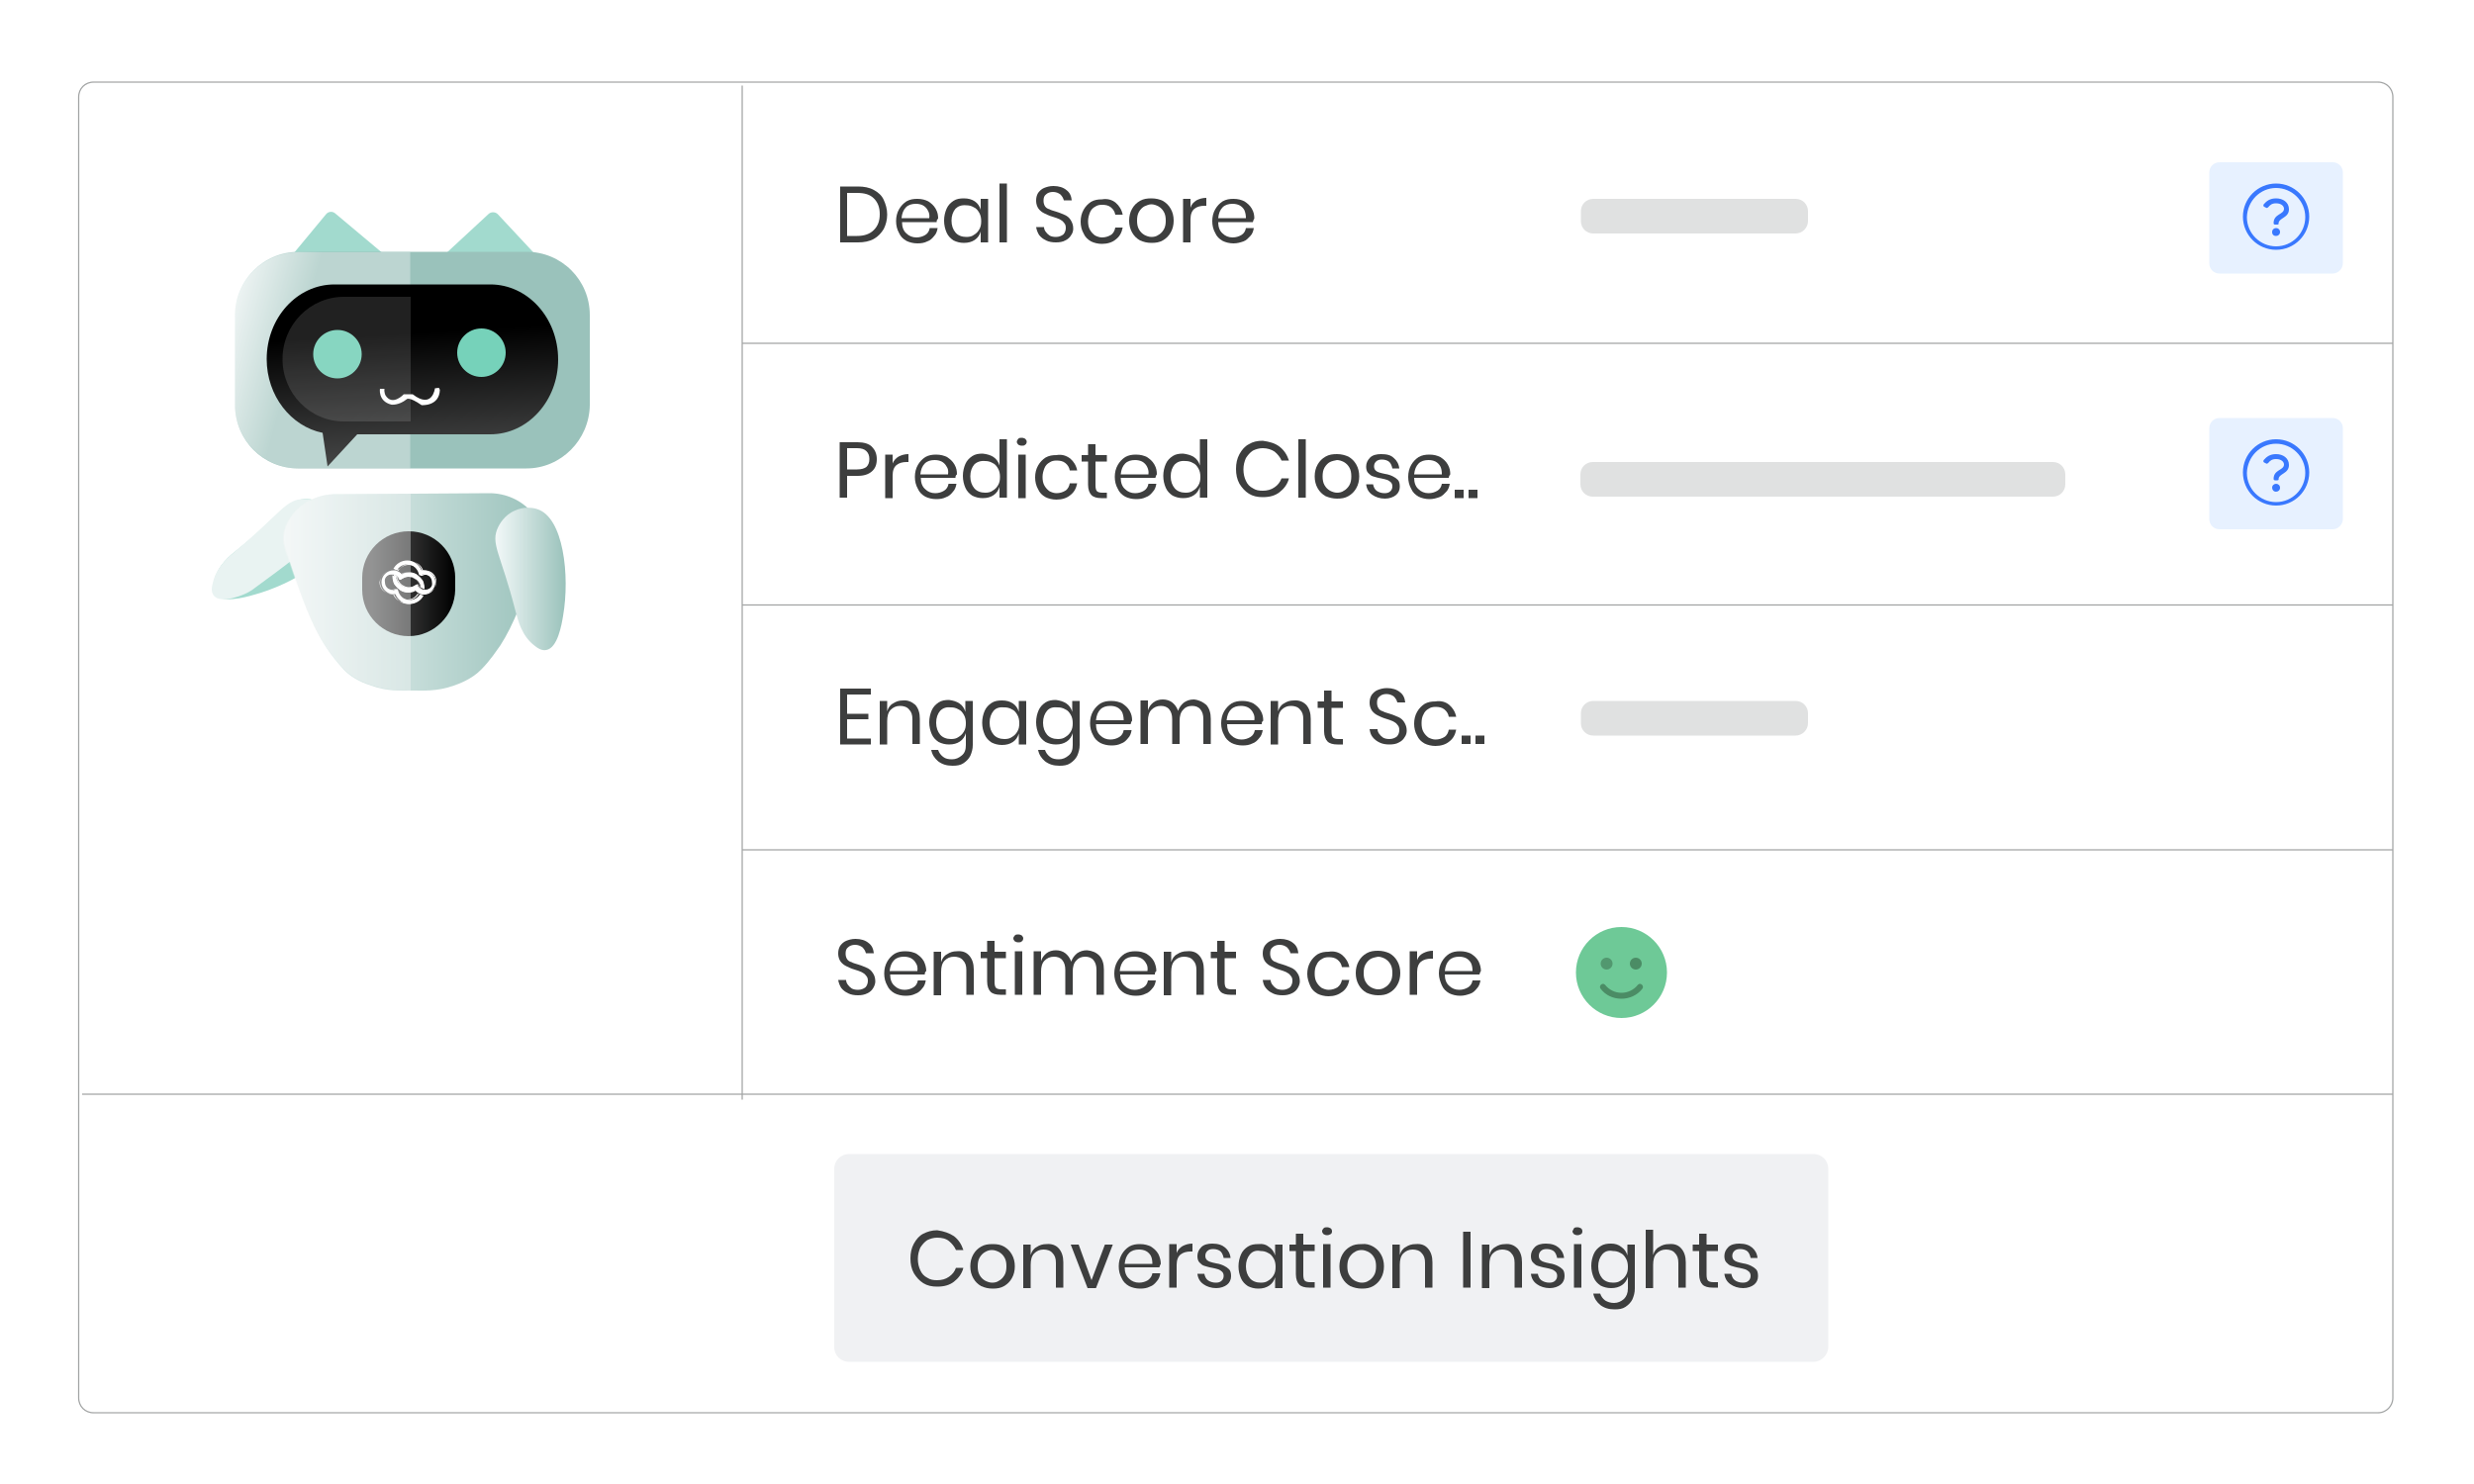 <?xml version="1.0" encoding="utf-8"?>
<!-- Generator: Adobe Illustrator 25.0.1, SVG Export Plug-In . SVG Version: 6.00 Build 0)  -->
<svg version="1.1" id="Layer_1" xmlns="http://www.w3.org/2000/svg" xmlns:xlink="http://www.w3.org/1999/xlink" x="0px" y="0px"
	 viewBox="0 0 500 300" style="enable-background:new 0 0 500 300;" xml:space="preserve">
<style type="text/css">
	.st0{fill:#FFFFFF;}
	.st1{fill:#FFFFFF;stroke:#A2A4A4;stroke-width:0.25;stroke-miterlimit:10;}
	.st2{fill:#A2DACE;}
	.st3{fill:url(#SVGID_1_);}
	.st4{opacity:0.37;fill:#F5F5F5;}
	.st5{fill:url(#SVGID_2_);}
	.st6{fill:#76D2BA;}
	.st7{opacity:0.14;fill:#F1F1F1;}
	.st8{fill:#E9F3F2;}
	.st9{fill:url(#SVGID_3_);}
	.st10{fill:url(#SVGID_4_);}
	.st11{fill:url(#SVGID_5_);}
	.st12{fill:#3D3E3E;}
	.st13{fill:#E7F1FF;}
	.st14{fill:#3978FE;}
	.st15{fill:none;stroke:#A2A4A4;stroke-width:0.25;stroke-miterlimit:10;}
	.st16{fill:#F0F1F3;}
	.st17{fill:#E0E1E1;}
	.st18{fill:#6EC997;}
	.st19{fill:#4B8C65;}
	.st20{fill:#52986F;}
</style>
<rect class="st0" width="500" height="300"/>
<path class="st1" d="M480.6,285.6H18.9c-1.7,0-3-1.3-3-3v-263c0-1.7,1.3-3,3-3h461.7c1.7,0,3,1.3,3,3v263
	C483.6,284.2,482.3,285.6,480.6,285.6z"/>
<g>
	<g>
		<g>
			<path class="st2" d="M91.2,55.7l6.8,0.4c0.5-0.5,1.3-0.4,1.8,0.1l6.4,0.2l2.6-2.4c0.5-0.5,0.5-1.3,0.1-1.8l-8.3-8.9
				c-0.5-0.5-1.3-0.5-1.8-0.1l-9.4,8.7c-0.5,0.5-0.5,1.3-0.1,1.8L91.2,55.7z"/>
			<path class="st2" d="M59.9,56.7l6-0.6c0.4-0.5,1.3-0.6,1.8-0.2l7.3-0.5l2.2-2.7c0.4-0.5,0.4-1.3-0.2-1.8l-9.3-7.8
				c-0.5-0.4-1.3-0.4-1.8,0.2l-8.2,9.9c-0.4,0.5-0.4,1.3,0.2,1.8L59.9,56.7z"/>
		</g>
	</g>
	<linearGradient id="SVGID_1_" gradientUnits="userSpaceOnUse" x1="45.153" y1="62.399" x2="60.908" y2="66.696">
		<stop  offset="1.118836e-07" style="stop-color:#F2F8F8"/>
		<stop  offset="0.996" style="stop-color:#9AC2BB"/>
	</linearGradient>
	<path class="st3" d="M106.4,94.7H60.3c-7.1,0-12.8-5.7-12.8-12.8V63.7c0-7.1,5.7-12.8,12.8-12.8h46.1c7.1,0,12.8,5.7,12.8,12.8
		v18.2C119.1,88.9,113.4,94.7,106.4,94.7z"/>
	<path class="st4" d="M82.9,94.7H60.4c-7.1,0-12.9-5.8-12.9-12.9V63.9c0-7.1,5.8-12.9,12.9-12.9h22.5V94.7z"/>
	<linearGradient id="SVGID_2_" gradientUnits="userSpaceOnUse" x1="85.187" y1="103.842" x2="83.017" y2="67.367">
		<stop  offset="0.101" style="stop-color:#585959"/>
		<stop  offset="1" style="stop-color:#000000"/>
	</linearGradient>
	<path class="st5" d="M99.1,57.5H67.6c-7.6,0-13.7,6.8-13.7,15.1l0,0c0,7.4,4.9,13.6,11.3,14.9l1,6.8l6-6.5h26.9
		c7.6,0,13.7-6.8,13.7-15.1l0,0C112.8,64.2,106.6,57.5,99.1,57.5z"/>
	<circle class="st6" cx="97.3" cy="71.3" r="4.9"/>
	<circle class="st6" cx="68.2" cy="71.6" r="4.9"/>
	<path class="st7" d="M82.9,60H69.5c-6.8,0-12.4,5.6-12.4,12.6l0,0c0,6.9,5.5,12.6,12.4,12.6h13.5V60z"/>
	<path class="st0" d="M76.8,78.5c0,0-0.5,2.6,2.3,3.3c0,0,1.5,0.2,3.1-1.1c0,0,0.4-0.6,3,1.2c0,0,3.6,0.3,3.7-3.1l-0.2-0.4l-0.8,0.1
		c0,0-0.5,4.3-4.5,1.2l-1.8,0c0,0-2.3,2.5-3.7,0.2c0,0-0.3-0.6-0.2-1.3H76.8z"/>
	<path class="st2" d="M48,111.1c9.5-7.6,10.4-10.4,14.1-10.2c0.4,0,2.6,0.1,4.4,1.7c1.4,1.3,2,3,2.1,3.9c0.8,5.5-9.5,11.7-17.5,13.8
		c-1.7,0.5-6.4,1.7-7.7-0.2c-0.5-0.8-0.3-1.8-0.2-2.5C44,114.2,46.6,112.2,48,111.1z"/>
	<path class="st8" d="M47.6,111.4c9.3-7.8,10.2-10.6,13.9-10.5c0.4,0,2.6,0.1,4.4,1.6c1.4,1.2,2.9,3.3,2.2,3.8
		c-6.1,4.6-9.5,7.4-17.2,13c-1.4,1-6.3,2.9-7.7,1.1c-0.6-0.8-0.4-1.8-0.2-2.5C43.7,114.6,46.2,112.6,47.6,111.4z"/>
	<linearGradient id="SVGID_3_" gradientUnits="userSpaceOnUse" x1="57.342" y1="119.666" x2="109.441" y2="119.666">
		<stop  offset="1.118836e-07" style="stop-color:#F2F8F8"/>
		<stop  offset="0.996" style="stop-color:#9AC2BB"/>
	</linearGradient>
	<path class="st9" d="M109.4,108.9c0,0.1,0,0.2,0,0.3c0,1-0.3,1.7-0.4,2.1c-3.2,9.8-5.2,15-7.9,19.2c-0.5,0.7-1,1.4-1.5,2.1
		c-0.7,0.9-1.4,1.8-2.3,2.7c-1.9,2-4.7,3-5.6,3.3c-3.3,1.2-6.3,1-8.2,1h-0.3c-2,0-4.9,0.2-8.2-1c-0.9-0.3-3.7-1.2-5.6-3.3
		c-5.1-5.6-7.1-10.3-11.6-24.1c-0.1-0.3-0.3-1-0.4-1.9c0-0.3,0-0.5,0-0.8c0.1-1.7,0.8-3.3,2-4.7c2-2.5,5.2-3.9,8.4-3.9l15.7-0.1
		l15.4-0.1c3.3,0,6.5,1.4,8.6,3.9c1,1.2,1.7,2.6,1.9,4c0,0.2,0.1,0.4,0.1,0.6C109.4,108.5,109.4,108.7,109.4,108.9z"/>
	<linearGradient id="SVGID_4_" gradientUnits="userSpaceOnUse" x1="100.169" y1="117.001" x2="114.356" y2="117.001">
		<stop  offset="1.118836e-07" style="stop-color:#F2F8F8"/>
		<stop  offset="0.996" style="stop-color:#9AC2BB"/>
	</linearGradient>
	<path class="st10" d="M104.2,123.6c-3-11.8-5.2-13.7-3.5-17.1c0.2-0.4,1.2-2.4,3.4-3.3c1.7-0.8,3.5-0.6,4.4-0.3
		c5.4,1.6,6.7,13.5,5.3,21.6c-0.3,1.8-1.1,6.5-3.4,6.9c-0.9,0.2-1.8-0.4-2.4-0.9C105.4,128.5,104.7,125.4,104.2,123.6z"/>
	<linearGradient id="SVGID_5_" gradientUnits="userSpaceOnUse" x1="73.194" y1="118.089" x2="91.909" y2="118.089">
		<stop  offset="0.101" style="stop-color:#585959"/>
		<stop  offset="1" style="stop-color:#000000"/>
	</linearGradient>
	<path class="st11" d="M82.6,128.6L82.6,128.6c-5.2,0-9.4-4.2-9.4-9.4v-2.4c0-5.2,4.2-9.4,9.4-9.4h0c5.2,0,9.4,4.2,9.4,9.4v2.4
		C91.9,124.4,87.7,128.6,82.6,128.6z"/>
	<path class="st4" d="M82.9,99.8l-15,0.1c-3.3,0-6.6,1.4-8.7,3.9c-1.2,1.5-1.9,3.1-2,4.7c0,0.3,0,0.5,0,0.8c0.1,0.9,0.3,1.6,0.4,1.9
		c4.6,13.8,6.7,18.5,12,24.1c1.9,2,4.8,3,5.8,3.3c3,1,5.6,1,7.6,1V99.8z"/>
	<g>
		<g>
			<path class="st0" d="M79.2,116.1c0.1,0,0.1,0,0.2,0c0.3,0,0.5,0.2,0.8,0.3c0.1,0.1,0.1,0.1,0.2,0.2c0.1,0.1,0.2,0.3,0.3,0.5
				c0,0,0,0,0,0c0,0.1,0.1,0.1,0.2,0.1c0,0,0.1,0,0.1,0c0,0,0,0,0,0c0.1-0.1,0.3-0.2,0.5-0.3c0.3-0.2,0.7-0.3,1.1-0.3
				c0.4,0,0.8,0.1,1.1,0.3c0.2,0.1,0.5,0.3,0.7,0.5c0.1,0.1,0.2,0.2,0.3,0.4c0.2,0.3,0.3,0.6,0.3,0.9c0,0,0,0,0,0
				c0,0.1,0.1,0.1,0.2,0.1c0.2,0.1,0.4,0.2,0.6,0.3c0,0,0-0.1,0-0.2c0-0.4-0.1-0.8-0.2-1.2c-0.1-0.3-0.3-0.6-0.6-0.9
				c-0.1-0.1-0.1-0.1-0.2-0.2c-0.2-0.2-0.4-0.3-0.6-0.5c-0.5-0.3-1-0.4-1.5-0.4c-0.6,0-1.1,0.1-1.5,0.4c-0.2-0.2-0.4-0.4-0.6-0.5
				c-0.2-0.1-0.5-0.2-0.7-0.3c-0.1,0-0.3,0-0.4,0c-1.3,0-2.4,1.1-2.4,2.4c0,1.3,1.1,2.4,2.4,2.4c0.1,0,0.3,0,0.4,0
				c0.5,1.2,1.6,2,2.9,2c1.2,0,2.3-0.7,2.8-1.7c-0.3-0.1-0.5-0.1-0.7-0.3c-0.4,0.7-1.2,1.2-2.1,1.2c-1,0-1.8-0.6-2.2-1.5
				c-0.1-0.2-0.1-0.4-0.2-0.6c0,0,0,0,0,0c0-0.1-0.1-0.1-0.2-0.1c0,0,0,0-0.1,0c0,0,0,0,0,0c-0.2,0.1-0.3,0.1-0.5,0.2
				c-0.1,0-0.1,0-0.2,0c-0.9,0-1.6-0.7-1.6-1.6C77.6,116.8,78.3,116.1,79.2,116.1z"/>
		</g>
		<g>
			<path class="st0" d="M85.9,119.3c-0.1,0-0.1,0-0.2,0c-0.3,0-0.5-0.2-0.8-0.3c-0.1-0.1-0.1-0.1-0.2-0.2c-0.1-0.1-0.2-0.3-0.3-0.5
				c0,0,0,0,0,0c0-0.1-0.1-0.1-0.2-0.1c0,0-0.1,0-0.1,0c0,0,0,0,0,0c-0.1,0.1-0.3,0.2-0.5,0.3c-0.3,0.2-0.7,0.3-1.1,0.3
				c-0.4,0-0.8-0.1-1.1-0.3c-0.2-0.1-0.5-0.3-0.7-0.5c-0.1-0.1-0.2-0.2-0.3-0.4c-0.2-0.3-0.3-0.6-0.3-0.9c0,0,0,0,0,0
				c0-0.1-0.1-0.1-0.2-0.1c-0.2-0.1-0.4-0.2-0.6-0.3c0,0,0,0.1,0,0.2c0,0.4,0.1,0.8,0.2,1.2c0.1,0.3,0.3,0.6,0.6,0.9
				c0.1,0.1,0.1,0.1,0.2,0.2c0.2,0.2,0.4,0.3,0.6,0.5c0.5,0.3,1,0.4,1.5,0.4c0.6,0,1.1-0.1,1.5-0.4c0.2,0.2,0.4,0.4,0.6,0.5
				c0.2,0.1,0.5,0.2,0.7,0.3c0.1,0,0.3,0,0.4,0c1.3,0,2.4-1.1,2.4-2.4c0-1.3-1.1-2.4-2.4-2.4c-0.1,0-0.3,0-0.4,0
				c-0.5-1.2-1.6-2-2.9-2c-1.2,0-2.3,0.7-2.8,1.7c0.3,0.1,0.5,0.1,0.7,0.3c0.4-0.7,1.2-1.2,2.1-1.2c1,0,1.8,0.6,2.2,1.5
				c0.1,0.2,0.1,0.4,0.2,0.6c0,0,0,0,0,0c0,0.1,0.1,0.1,0.2,0.1c0,0,0,0,0.1,0c0,0,0,0,0,0c0.2-0.1,0.3-0.1,0.5-0.2
				c0.1,0,0.1,0,0.2,0c0.9,0,1.6,0.7,1.6,1.6C87.5,118.6,86.8,119.3,85.9,119.3z"/>
		</g>
		<path class="st0" d="M79.2,115.3c0.1,0,0.3,0,0.4,0c0.3,0,0.5,0.1,0.7,0.3c0.2,0.1,0.4,0.3,0.6,0.5l0,0l0,0c0.5-0.3,1-0.4,1.5-0.4
			c0.5,0,1.1,0.1,1.5,0.4c0.2,0.1,0.4,0.3,0.6,0.5c0.1,0.1,0.1,0.1,0.2,0.2c0.2,0.3,0.4,0.6,0.6,0.9c0.1,0.4,0.2,0.8,0.2,1.2
			c0,0,0,0.1,0,0.1c-0.2,0-0.4-0.1-0.6-0.3c-0.1,0-0.1-0.1-0.1-0.1c0,0,0,0,0,0c0-0.3-0.1-0.6-0.3-0.9c-0.1-0.1-0.2-0.3-0.3-0.4
			c-0.2-0.2-0.4-0.4-0.7-0.5c-0.4-0.2-0.7-0.3-1.1-0.3c-0.4,0-0.8,0.1-1.1,0.3c-0.2,0.1-0.3,0.2-0.5,0.3l0,0l0,0c0,0-0.1,0-0.1,0
			c0,0-0.1,0-0.1-0.1l0,0c0,0,0,0,0,0c-0.1-0.2-0.2-0.3-0.3-0.5c-0.1-0.1-0.1-0.1-0.2-0.2c-0.2-0.2-0.5-0.3-0.8-0.3
			c-0.1,0-0.2,0-0.2,0c-0.9,0-1.6,0.7-1.6,1.6c0,0.9,0.7,1.6,1.6,1.6c0.1,0,0.1,0,0.2,0c0.2,0,0.4-0.1,0.5-0.2c0,0,0,0,0,0l0,0
			c0,0,0,0,0,0c0.1,0,0.1,0,0.1,0.1v0c0,0.2,0.1,0.4,0.2,0.6c0.4,0.9,1.2,1.5,2.2,1.5c0.9,0,1.7-0.5,2.1-1.2
			c0.2,0.1,0.4,0.2,0.7,0.2c-0.3,0.5-0.6,0.9-1.1,1.2c-0.5,0.3-1.1,0.5-1.7,0.5c-0.6,0-1.2-0.2-1.8-0.5c-0.5-0.3-0.9-0.8-1.1-1.4
			l0,0l0,0c-0.1,0-0.3,0-0.4,0c-1.3,0-2.3-1-2.3-2.3C76.9,116.4,77.9,115.3,79.2,115.3 M79.2,115.3c-1.3,0-2.4,1.1-2.4,2.4
			c0,1.3,1.1,2.4,2.4,2.4c0.1,0,0.3,0,0.4,0c0.5,1.2,1.6,2,2.9,2c1.2,0,2.3-0.7,2.8-1.7c-0.3-0.1-0.5-0.1-0.7-0.3
			c-0.4,0.7-1.2,1.2-2.1,1.2c-1,0-1.8-0.6-2.2-1.5c-0.1-0.2-0.1-0.4-0.2-0.6c0,0,0,0,0,0c0-0.1-0.1-0.1-0.2-0.1c0,0,0,0-0.1,0
			c0,0,0,0,0,0c-0.2,0.1-0.3,0.1-0.5,0.2c-0.1,0-0.1,0-0.2,0c-0.9,0-1.6-0.7-1.6-1.6c0-0.9,0.7-1.6,1.6-1.6c0.1,0,0.1,0,0.2,0
			c0.3,0,0.5,0.2,0.8,0.3c0.1,0.1,0.1,0.1,0.2,0.2c0.1,0.1,0.2,0.3,0.3,0.5c0,0,0,0,0,0c0,0.1,0.1,0.1,0.2,0.1c0,0,0.1,0,0.1,0
			c0,0,0,0,0,0c0.1-0.1,0.3-0.2,0.5-0.3c0.3-0.2,0.7-0.3,1.1-0.3c0.4,0,0.8,0.1,1.1,0.3c0.2,0.1,0.5,0.3,0.7,0.5
			c0.1,0.1,0.2,0.2,0.3,0.4c0.2,0.3,0.3,0.6,0.3,0.9c0,0,0,0,0,0c0,0.1,0.1,0.1,0.2,0.1c0.2,0.1,0.4,0.2,0.6,0.3c0,0,0-0.1,0-0.2
			c0-0.4-0.1-0.8-0.2-1.2c-0.1-0.3-0.3-0.6-0.6-0.9c-0.1-0.1-0.1-0.1-0.2-0.2c-0.2-0.2-0.4-0.3-0.6-0.5c-0.5-0.3-1-0.4-1.5-0.4
			c-0.6,0-1.1,0.1-1.5,0.4c-0.2-0.2-0.4-0.4-0.6-0.5c-0.2-0.1-0.5-0.2-0.7-0.3C79.5,115.3,79.4,115.3,79.2,115.3L79.2,115.3z"/>
		<path class="st0" d="M82.6,113.4c0.6,0,1.2,0.2,1.8,0.5c0.5,0.3,0.9,0.8,1.1,1.4l0,0l0,0c0.1,0,0.3,0,0.4,0c1.3,0,2.3,1,2.3,2.3
			c0,1.3-1,2.3-2.3,2.3c-0.1,0-0.3,0-0.4,0c-0.3,0-0.5-0.1-0.7-0.3c-0.2-0.1-0.4-0.3-0.6-0.5l0,0l0,0c-0.5,0.3-1,0.4-1.5,0.4
			c-0.5,0-1.1-0.1-1.5-0.4c-0.2-0.1-0.4-0.3-0.6-0.5c-0.1-0.1-0.1-0.1-0.2-0.2c-0.2-0.3-0.4-0.6-0.6-0.9c-0.1-0.4-0.2-0.8-0.2-1.2
			c0,0,0-0.1,0-0.1c0.2,0,0.4,0.1,0.6,0.3c0.1,0,0.1,0.1,0.1,0.1c0,0,0,0,0,0c0,0.3,0.1,0.6,0.3,0.9c0.1,0.1,0.2,0.3,0.3,0.4
			c0.2,0.2,0.4,0.4,0.7,0.5c0.3,0.2,0.7,0.3,1.1,0.3c0.4,0,0.8-0.1,1.1-0.3c0.2-0.1,0.3-0.2,0.5-0.3l0,0l0,0c0,0,0.1,0,0.1,0
			c0,0,0.1,0,0.1,0.1c0,0,0,0,0,0l0,0c0.1,0.2,0.2,0.3,0.3,0.5c0.1,0.1,0.1,0.1,0.2,0.2c0.2,0.2,0.5,0.3,0.8,0.3c0.1,0,0.2,0,0.2,0
			c0.9,0,1.6-0.7,1.6-1.6c0-0.9-0.7-1.6-1.6-1.6c-0.1,0-0.1,0-0.2,0c-0.2,0-0.4,0.1-0.5,0.2c0,0,0,0,0,0c0,0,0,0,0,0
			c-0.1,0-0.1,0-0.1-0.1l0,0c0-0.2-0.1-0.4-0.2-0.6c-0.4-0.9-1.2-1.5-2.2-1.5c-0.9,0-1.7,0.5-2.1,1.2c-0.2-0.1-0.4-0.2-0.7-0.2
			c0.3-0.5,0.6-0.9,1.1-1.2C81.4,113.6,82,113.4,82.6,113.4 M82.6,113.4c-1.2,0-2.3,0.7-2.8,1.7c0.3,0.1,0.5,0.1,0.7,0.3
			c0.4-0.7,1.2-1.2,2.1-1.2c1,0,1.8,0.6,2.2,1.5c0.1,0.2,0.1,0.4,0.2,0.6c0,0,0,0,0,0c0,0.1,0.1,0.1,0.2,0.1c0,0,0,0,0.1,0
			c0,0,0,0,0,0c0.2-0.1,0.3-0.1,0.5-0.2c0.1,0,0.1,0,0.2,0c0.9,0,1.6,0.7,1.6,1.6c0,0.9-0.7,1.6-1.6,1.6c-0.1,0-0.1,0-0.2,0
			c-0.3,0-0.5-0.2-0.8-0.3c-0.1-0.1-0.1-0.1-0.2-0.2c-0.1-0.1-0.2-0.3-0.3-0.5c0,0,0,0,0,0c0-0.1-0.1-0.1-0.2-0.1c0,0-0.1,0-0.1,0
			c0,0,0,0,0,0c-0.1,0.1-0.3,0.2-0.5,0.3c-0.3,0.2-0.7,0.3-1.1,0.3c-0.4,0-0.8-0.1-1.1-0.3c-0.2-0.1-0.5-0.3-0.7-0.5
			c-0.1-0.1-0.2-0.2-0.3-0.4c-0.2-0.3-0.3-0.6-0.3-0.9c0,0,0,0,0,0c0-0.1-0.1-0.1-0.2-0.1c-0.2-0.1-0.4-0.2-0.6-0.3c0,0,0,0.1,0,0.2
			c0,0.4,0.1,0.8,0.2,1.2c0.1,0.3,0.3,0.6,0.6,0.9c0.1,0.1,0.1,0.1,0.2,0.2c0.2,0.2,0.4,0.3,0.6,0.5c0.5,0.3,1,0.4,1.5,0.4
			c0.6,0,1.1-0.1,1.5-0.4c0.2,0.2,0.4,0.4,0.6,0.5c0.2,0.1,0.5,0.2,0.7,0.3c0.1,0,0.3,0,0.4,0c1.3,0,2.4-1.1,2.4-2.4
			c0-1.3-1.1-2.4-2.4-2.4c-0.1,0-0.3,0-0.4,0C85,114.2,83.9,113.4,82.6,113.4L82.6,113.4z"/>
	</g>
</g>
<g>
	<g>
		<path class="st12" d="M178.6,46.3c-0.5,0.8-1.1,1.5-2,2c-0.9,0.5-2,0.7-3.2,0.7h-3.6V37.7h3.6c1.2,0,2.3,0.2,3.2,0.7
			c0.9,0.5,1.6,1.1,2,2s0.7,1.8,0.7,3C179.3,44.5,179,45.5,178.6,46.3z M176.6,46.5c0.8-0.8,1.2-1.8,1.2-3.2s-0.4-2.4-1.2-3.2
			s-1.9-1.1-3.4-1.1h-2v8.7h2C174.7,47.7,175.8,47.3,176.6,46.5z"/>
		<path class="st12" d="M189.3,44.9h-7c0,1,0.3,1.8,0.9,2.3c0.5,0.5,1.2,0.8,2,0.8c0.7,0,1.3-0.2,1.8-0.5s0.8-0.8,0.9-1.4h1.6
			c-0.1,0.6-0.3,1.2-0.7,1.6c-0.4,0.5-0.8,0.9-1.4,1.1c-0.6,0.3-1.2,0.4-2,0.4c-0.8,0-1.6-0.2-2.2-0.5c-0.7-0.4-1.2-0.9-1.5-1.6
			c-0.4-0.7-0.6-1.5-0.6-2.4s0.2-1.7,0.6-2.4c0.4-0.7,0.9-1.2,1.5-1.6c0.7-0.4,1.4-0.5,2.2-0.5c0.9,0,1.6,0.2,2.2,0.5
			c0.6,0.4,1.1,0.8,1.5,1.5s0.5,1.3,0.5,2C189.3,44.4,189.3,44.7,189.3,44.9z M187.5,42.5c-0.2-0.4-0.6-0.8-1-1
			c-0.4-0.2-0.9-0.3-1.4-0.3c-0.8,0-1.5,0.2-2,0.7c-0.5,0.5-0.8,1.2-0.9,2.2h5.6C187.9,43.5,187.8,43,187.5,42.5z"/>
		<path class="st12" d="M197,40.7c0.6,0.4,1,1,1.2,1.7v-2.2h1.5V49h-1.5v-2.2c-0.2,0.7-0.6,1.3-1.2,1.7s-1.3,0.6-2.2,0.6
			c-0.8,0-1.5-0.2-2.1-0.5c-0.6-0.4-1.1-0.9-1.4-1.6c-0.3-0.7-0.5-1.5-0.5-2.4s0.2-1.7,0.5-2.4c0.3-0.7,0.8-1.2,1.4-1.6
			c0.6-0.4,1.3-0.5,2.1-0.5C195.7,40.1,196.4,40.3,197,40.7z M193.1,42.2c-0.5,0.6-0.8,1.4-0.8,2.4c0,1,0.3,1.8,0.8,2.4
			c0.5,0.6,1.3,0.9,2.2,0.9c0.6,0,1.1-0.1,1.5-0.4c0.5-0.3,0.8-0.6,1.1-1.1s0.4-1,0.4-1.7c0-0.6-0.1-1.2-0.4-1.7
			c-0.3-0.5-0.6-0.9-1.1-1.1c-0.5-0.3-1-0.4-1.5-0.4C194.3,41.4,193.6,41.7,193.1,42.2z"/>
		<path class="st12" d="M203.5,37.1V49H202V37.1H203.5z"/>
		<path class="st12" d="M216.5,47.5c-0.3,0.5-0.6,0.8-1.2,1.1c-0.5,0.3-1.2,0.4-1.9,0.4c-0.7,0-1.4-0.1-2-0.4
			c-0.6-0.3-1-0.6-1.4-1.1c-0.3-0.5-0.5-1-0.6-1.6h1.6c0,0.3,0.1,0.6,0.3,0.9s0.5,0.6,0.8,0.8c0.3,0.2,0.8,0.3,1.3,0.3
			c0.6,0,1.1-0.2,1.5-0.5c0.3-0.3,0.5-0.8,0.5-1.3c0-0.5-0.1-0.8-0.4-1.1c-0.2-0.3-0.5-0.5-0.9-0.7c-0.4-0.2-0.8-0.3-1.4-0.5
			c-0.7-0.2-1.3-0.5-1.7-0.7c-0.4-0.2-0.8-0.5-1.1-0.9c-0.3-0.4-0.5-1-0.5-1.6c0-0.6,0.1-1.1,0.4-1.6c0.3-0.4,0.7-0.8,1.2-1
			c0.5-0.2,1.1-0.4,1.9-0.4c1.1,0,2,0.3,2.6,0.8c0.7,0.5,1,1.2,1.1,2.1h-1.6c-0.1-0.4-0.3-0.8-0.7-1.2c-0.4-0.3-0.9-0.5-1.5-0.5
			c-0.6,0-1.1,0.2-1.4,0.5c-0.4,0.3-0.5,0.7-0.5,1.3c0,0.4,0.1,0.8,0.3,1.1c0.2,0.3,0.5,0.5,0.9,0.6c0.3,0.2,0.8,0.3,1.4,0.5
			c0.7,0.2,1.3,0.5,1.8,0.7c0.4,0.2,0.8,0.5,1.1,1s0.5,1,0.5,1.7C216.9,46.6,216.8,47.1,216.5,47.5z"/>
		<path class="st12" d="M225.5,41c0.7,0.6,1.2,1.4,1.4,2.4h-1.5c-0.1-0.6-0.4-1.1-0.9-1.5c-0.5-0.4-1.1-0.5-1.8-0.5
			c-0.5,0-1,0.1-1.4,0.4c-0.4,0.2-0.8,0.6-1,1.1s-0.4,1.1-0.4,1.8c0,0.7,0.1,1.3,0.4,1.8s0.6,0.8,1,1.1c0.4,0.2,0.9,0.4,1.4,0.4
			c0.7,0,1.3-0.2,1.8-0.5s0.8-0.9,0.9-1.5h1.5c-0.2,1-0.6,1.8-1.4,2.4c-0.7,0.6-1.7,0.9-2.8,0.9c-0.8,0-1.6-0.2-2.2-0.5
			c-0.7-0.4-1.2-0.9-1.5-1.6c-0.4-0.7-0.6-1.5-0.6-2.4s0.2-1.7,0.6-2.4c0.4-0.7,0.9-1.2,1.5-1.6c0.7-0.4,1.4-0.5,2.2-0.5
			C223.8,40.1,224.8,40.4,225.5,41z"/>
		<path class="st12" d="M235,40.6c0.7,0.4,1.2,0.9,1.6,1.6c0.4,0.7,0.6,1.5,0.6,2.4s-0.2,1.7-0.6,2.4c-0.4,0.7-0.9,1.2-1.6,1.6
			c-0.7,0.4-1.4,0.5-2.3,0.5s-1.6-0.2-2.3-0.5c-0.7-0.4-1.2-0.9-1.6-1.6c-0.4-0.7-0.6-1.5-0.6-2.4s0.2-1.7,0.6-2.4
			c0.4-0.7,0.9-1.2,1.6-1.6c0.7-0.4,1.4-0.5,2.3-0.5S234.4,40.3,235,40.6z M231.3,41.7c-0.4,0.2-0.8,0.6-1.1,1.1s-0.4,1.1-0.4,1.8
			c0,0.7,0.1,1.3,0.4,1.8c0.3,0.5,0.6,0.8,1.1,1.1c0.4,0.2,0.9,0.4,1.4,0.4s1-0.1,1.4-0.4c0.4-0.2,0.8-0.6,1.1-1.1
			c0.3-0.5,0.4-1.1,0.4-1.8c0-0.7-0.1-1.3-0.4-1.8s-0.6-0.8-1.1-1.1c-0.4-0.2-0.9-0.4-1.4-0.4S231.8,41.5,231.3,41.7z"/>
		<path class="st12" d="M241.8,40.5c0.6-0.3,1.2-0.5,2-0.5v1.6h-0.4c-0.8,0-1.5,0.2-2,0.6c-0.5,0.4-0.8,1.1-0.8,2.1V49h-1.5v-8.8
			h1.5V42C240.8,41.3,241.2,40.9,241.8,40.5z"/>
		<path class="st12" d="M253.2,44.9h-7c0,1,0.3,1.8,0.9,2.3c0.5,0.5,1.2,0.8,2,0.8c0.7,0,1.3-0.2,1.8-0.5s0.8-0.8,0.9-1.4h1.6
			c-0.1,0.6-0.3,1.2-0.7,1.6s-0.8,0.9-1.4,1.1s-1.2,0.4-2,0.4c-0.8,0-1.6-0.2-2.2-0.5c-0.7-0.4-1.2-0.9-1.5-1.6
			c-0.4-0.7-0.6-1.5-0.6-2.4s0.2-1.7,0.6-2.4c0.4-0.7,0.9-1.2,1.5-1.6c0.7-0.4,1.4-0.5,2.2-0.5c0.9,0,1.6,0.2,2.2,0.5
			c0.6,0.4,1.1,0.8,1.5,1.5s0.5,1.3,0.5,2C253.3,44.4,253.3,44.7,253.2,44.9z M251.5,42.5c-0.2-0.4-0.6-0.8-1-1
			c-0.4-0.2-0.9-0.3-1.4-0.3c-0.8,0-1.5,0.2-2,0.7c-0.5,0.5-0.8,1.2-0.9,2.2h5.6C251.8,43.5,251.7,43,251.5,42.5z"/>
	</g>
	<g>
		<path class="st13" d="M471.4,55.3h-22.8c-1.2,0-2.1-0.9-2.1-2.1V34.9c0-1.2,0.9-2.1,2.1-2.1h22.8c1.2,0,2.1,0.9,2.1,2.1v18.3
			C473.5,54.3,472.6,55.3,471.4,55.3z"/>
		<path class="st14" d="M460,46.1c-0.4,0-0.8,0.3-0.8,0.8s0.3,0.8,0.8,0.8c0.4,0,0.8-0.3,0.8-0.8S460.4,46.1,460,46.1z M460.2,45.4
			h-0.4c-0.2,0-0.3-0.1-0.3-0.3v0c0-1.9,2.1-1.7,2.1-2.9c0-0.5-0.5-1.1-1.6-1.1c-0.8,0-1.2,0.3-1.6,0.8c-0.1,0.1-0.3,0.2-0.4,0.1
			l-0.4-0.2c-0.2-0.1-0.2-0.3-0.1-0.5c0.6-0.7,1.3-1.2,2.5-1.2c1.4,0,2.6,0.8,2.6,2.2c0,1.8-2.1,1.7-2.1,2.9v0
			C460.6,45.3,460.4,45.4,460.2,45.4L460.2,45.4z M460,38c3.2,0,5.9,2.6,5.9,5.9c0,3.2-2.6,5.9-5.9,5.9c-3.2,0-5.9-2.6-5.9-5.9
			C454.2,40.6,456.8,38,460,38 M460,37.1c-3.7,0-6.7,3-6.7,6.7c0,3.7,3,6.7,6.7,6.7c3.7,0,6.7-3,6.7-6.7
			C466.7,40.1,463.7,37.1,460,37.1z"/>
	</g>
</g>
<g>
	<g>
		<path class="st12" d="M171.2,96.1v4.5h-1.5V89.4h3.6c1.3,0,2.3,0.3,2.9,0.9s1,1.4,1,2.5c0,1.1-0.3,1.9-1,2.5
			c-0.7,0.6-1.6,0.9-2.9,0.9H171.2z M175.1,94.4c0.4-0.4,0.6-0.9,0.6-1.6c0-0.7-0.2-1.2-0.6-1.6c-0.4-0.4-1-0.6-1.9-0.6h-2v4.3h2
			C174.1,94.9,174.7,94.7,175.1,94.4z"/>
		<path class="st12" d="M181.6,92.3c0.6-0.3,1.2-0.5,2-0.5v1.6h-0.4c-0.8,0-1.5,0.2-2,0.6c-0.5,0.4-0.8,1.1-0.8,2.1v4.6h-1.5v-8.8
			h1.5v1.8C180.6,93.1,181.1,92.6,181.6,92.3z"/>
		<path class="st12" d="M193.1,96.6h-7c0,1,0.3,1.8,0.9,2.3c0.5,0.5,1.2,0.8,2,0.8c0.7,0,1.3-0.2,1.8-0.5s0.8-0.8,0.9-1.4h1.6
			c-0.1,0.6-0.3,1.2-0.7,1.6c-0.4,0.5-0.8,0.9-1.4,1.1c-0.6,0.3-1.2,0.4-2,0.4c-0.8,0-1.6-0.2-2.2-0.5c-0.7-0.4-1.2-0.9-1.5-1.6
			c-0.4-0.7-0.6-1.5-0.6-2.4s0.2-1.7,0.6-2.4c0.4-0.7,0.9-1.2,1.5-1.6c0.7-0.4,1.4-0.5,2.2-0.5c0.9,0,1.6,0.2,2.2,0.5
			c0.6,0.4,1.1,0.8,1.5,1.5s0.5,1.3,0.5,2C193.1,96.1,193.1,96.4,193.1,96.6z M191.3,94.3c-0.2-0.4-0.6-0.8-1-1
			c-0.4-0.2-0.9-0.3-1.4-0.3c-0.8,0-1.5,0.2-2,0.7c-0.5,0.5-0.8,1.2-0.9,2.2h5.6C191.7,95.2,191.6,94.7,191.3,94.3z"/>
		<path class="st12" d="M200.8,92.4c0.6,0.4,1,1,1.2,1.7v-5.3h1.5v11.8H202v-2.2c-0.2,0.7-0.6,1.3-1.2,1.7s-1.3,0.6-2.2,0.6
			c-0.8,0-1.5-0.2-2.1-0.5c-0.6-0.4-1.1-0.9-1.4-1.6c-0.3-0.7-0.5-1.5-0.5-2.4s0.2-1.7,0.5-2.4c0.3-0.7,0.8-1.2,1.4-1.6
			c0.6-0.4,1.3-0.5,2.1-0.5C199.5,91.8,200.2,92,200.8,92.4z M196.9,93.9c-0.5,0.6-0.8,1.4-0.8,2.4c0,1,0.3,1.8,0.8,2.4
			c0.5,0.6,1.3,0.9,2.2,0.9c0.6,0,1.1-0.1,1.5-0.4c0.5-0.3,0.8-0.6,1.1-1.1s0.4-1,0.4-1.7c0-0.6-0.1-1.2-0.4-1.7
			c-0.3-0.5-0.6-0.9-1.1-1.1c-0.5-0.3-1-0.4-1.5-0.4C198.2,93.1,197.4,93.4,196.9,93.9z"/>
		<path class="st12" d="M205.8,88.7c0.2-0.2,0.4-0.2,0.7-0.2c0.3,0,0.5,0.1,0.7,0.2c0.2,0.2,0.3,0.4,0.3,0.6s-0.1,0.5-0.3,0.6
			c-0.2,0.2-0.4,0.2-0.7,0.2c-0.3,0-0.5-0.1-0.7-0.2c-0.2-0.2-0.3-0.4-0.3-0.6S205.7,88.8,205.8,88.7z M207.3,91.9v8.8h-1.5v-8.8
			H207.3z"/>
		<path class="st12" d="M216.3,92.7c0.7,0.6,1.2,1.4,1.4,2.4h-1.5c-0.1-0.6-0.4-1.1-0.9-1.5c-0.5-0.4-1.1-0.5-1.8-0.5
			c-0.5,0-1,0.1-1.4,0.4c-0.4,0.2-0.8,0.6-1,1.1s-0.4,1.1-0.4,1.8c0,0.7,0.1,1.3,0.4,1.8s0.6,0.8,1,1.1c0.4,0.2,0.9,0.4,1.4,0.4
			c0.7,0,1.3-0.2,1.8-0.5s0.8-0.9,0.9-1.5h1.5c-0.2,1-0.6,1.8-1.4,2.4c-0.7,0.6-1.7,0.9-2.8,0.9c-0.8,0-1.6-0.2-2.2-0.5
			c-0.7-0.4-1.2-0.9-1.5-1.6c-0.4-0.7-0.6-1.5-0.6-2.4s0.2-1.7,0.6-2.4c0.4-0.7,0.9-1.2,1.5-1.6c0.7-0.4,1.4-0.5,2.2-0.5
			C214.6,91.8,215.5,92.1,216.3,92.7z"/>
		<path class="st12" d="M223.7,99.4v1.3h-1.1c-0.9,0-1.6-0.2-2-0.6c-0.4-0.4-0.7-1.1-0.7-2.1v-4.7h-1.3v-1.3h1.3v-2.2h1.5v2.2h2.3
			v1.3h-2.3v4.8c0,0.6,0.1,1,0.3,1.2s0.6,0.3,1.1,0.3H223.7z"/>
		<path class="st12" d="M233.5,96.6h-7c0,1,0.3,1.8,0.9,2.3c0.5,0.5,1.2,0.8,2,0.8c0.7,0,1.3-0.2,1.8-0.5s0.8-0.8,0.9-1.4h1.6
			c-0.1,0.6-0.3,1.2-0.7,1.6c-0.4,0.5-0.8,0.9-1.4,1.1c-0.6,0.3-1.2,0.4-2,0.4c-0.8,0-1.6-0.2-2.2-0.5c-0.7-0.4-1.2-0.9-1.5-1.6
			c-0.4-0.7-0.6-1.5-0.6-2.4s0.2-1.7,0.6-2.4c0.4-0.7,0.9-1.2,1.5-1.6c0.7-0.4,1.4-0.5,2.2-0.5c0.9,0,1.6,0.2,2.2,0.5
			c0.6,0.4,1.1,0.8,1.5,1.5s0.5,1.3,0.5,2C233.6,96.1,233.6,96.4,233.5,96.6z M231.8,94.3c-0.2-0.4-0.6-0.8-1-1
			c-0.4-0.2-0.9-0.3-1.4-0.3c-0.8,0-1.5,0.2-2,0.7c-0.5,0.5-0.8,1.2-0.9,2.2h5.6C232.2,95.2,232,94.7,231.8,94.3z"/>
		<path class="st12" d="M241.3,92.4c0.6,0.4,1,1,1.2,1.7v-5.3h1.5v11.8h-1.5v-2.2c-0.2,0.7-0.6,1.3-1.2,1.7s-1.3,0.6-2.2,0.6
			c-0.8,0-1.5-0.2-2.1-0.5c-0.6-0.4-1.1-0.9-1.4-1.6c-0.3-0.7-0.5-1.5-0.5-2.4s0.2-1.7,0.5-2.4c0.3-0.7,0.8-1.2,1.4-1.6
			c0.6-0.4,1.3-0.5,2.1-0.5C239.9,91.8,240.7,92,241.3,92.4z M237.4,93.9c-0.5,0.6-0.8,1.4-0.8,2.4c0,1,0.3,1.8,0.8,2.4
			c0.5,0.6,1.3,0.9,2.2,0.9c0.6,0,1.1-0.1,1.5-0.4c0.5-0.3,0.8-0.6,1.1-1.1s0.4-1,0.4-1.7c0-0.6-0.1-1.2-0.4-1.7
			c-0.3-0.5-0.6-0.9-1.1-1.1c-0.5-0.3-1-0.4-1.5-0.4C238.6,93.1,237.9,93.4,237.4,93.9z"/>
		<path class="st12" d="M258.6,90.3c0.9,0.7,1.5,1.6,1.9,2.8H259c-0.3-0.7-0.8-1.3-1.4-1.8c-0.6-0.4-1.4-0.7-2.4-0.7
			c-0.7,0-1.4,0.2-2,0.5c-0.6,0.4-1,0.9-1.4,1.5c-0.3,0.7-0.5,1.4-0.5,2.3c0,0.9,0.2,1.7,0.5,2.3c0.3,0.7,0.8,1.2,1.4,1.5
			c0.6,0.4,1.2,0.5,2,0.5c0.9,0,1.7-0.2,2.4-0.7c0.6-0.4,1.1-1,1.4-1.8h1.5c-0.3,1.2-1,2.1-1.9,2.8c-0.9,0.7-2,1-3.4,1
			c-1.1,0-2-0.2-2.8-0.7c-0.8-0.5-1.4-1.2-1.9-2c-0.5-0.9-0.7-1.9-0.7-3c0-1.1,0.2-2.1,0.7-3c0.5-0.9,1.1-1.6,1.9-2
			c0.8-0.5,1.7-0.7,2.8-0.7C256.6,89.3,257.7,89.6,258.6,90.3z"/>
		<path class="st12" d="M263.9,88.8v11.8h-1.5V88.8H263.9z"/>
		<path class="st12" d="M272.5,92.3c0.7,0.4,1.2,0.9,1.6,1.6c0.4,0.7,0.6,1.5,0.6,2.4s-0.2,1.7-0.6,2.4c-0.4,0.7-0.9,1.2-1.6,1.6
			c-0.7,0.4-1.4,0.5-2.3,0.5c-0.8,0-1.6-0.2-2.3-0.5c-0.7-0.4-1.2-0.9-1.6-1.6c-0.4-0.7-0.6-1.5-0.6-2.4s0.2-1.7,0.6-2.4
			c0.4-0.7,0.9-1.2,1.6-1.6c0.7-0.4,1.4-0.5,2.3-0.5C271.1,91.8,271.8,92,272.5,92.3z M268.8,93.4c-0.4,0.2-0.8,0.6-1.1,1.1
			c-0.3,0.5-0.4,1.1-0.4,1.8c0,0.7,0.1,1.3,0.4,1.8c0.3,0.5,0.6,0.8,1.1,1.1c0.4,0.2,0.9,0.4,1.4,0.4c0.5,0,1-0.1,1.4-0.4
			c0.4-0.2,0.8-0.6,1.1-1.1c0.3-0.5,0.4-1.1,0.4-1.8c0-0.7-0.1-1.3-0.4-1.8c-0.3-0.5-0.6-0.8-1.1-1.1c-0.4-0.2-0.9-0.4-1.4-0.4
			C269.7,93.1,269.2,93.2,268.8,93.4z"/>
		<path class="st12" d="M281.7,92.6c0.6,0.5,1,1.2,1.1,2.1h-1.4c-0.1-0.5-0.3-1-0.6-1.3s-0.9-0.5-1.5-0.5c-0.5,0-0.9,0.1-1.2,0.4
			c-0.3,0.3-0.4,0.6-0.4,1c0,0.3,0.1,0.6,0.3,0.8s0.4,0.3,0.7,0.4c0.3,0.1,0.7,0.2,1.2,0.3c0.7,0.1,1.2,0.3,1.6,0.5s0.7,0.4,1,0.7
			c0.3,0.3,0.4,0.8,0.4,1.4c0,0.7-0.3,1.3-0.8,1.7c-0.5,0.4-1.3,0.7-2.2,0.7c-1,0-1.9-0.3-2.6-0.8c-0.7-0.5-1.1-1.2-1.2-2.1h1.4
			c0.1,0.5,0.3,1,0.7,1.3c0.4,0.3,1,0.5,1.6,0.5c0.5,0,0.9-0.1,1.2-0.4c0.3-0.3,0.4-0.6,0.4-1c0-0.3-0.1-0.6-0.3-0.8
			c-0.2-0.2-0.5-0.4-0.8-0.5c-0.3-0.1-0.7-0.2-1.2-0.3c-0.7-0.1-1.2-0.3-1.6-0.4c-0.4-0.1-0.7-0.4-1-0.7c-0.3-0.3-0.4-0.8-0.4-1.3
			c0-0.7,0.3-1.3,0.8-1.8c0.5-0.5,1.3-0.7,2.2-0.7C280.3,91.8,281.1,92,281.7,92.6z"/>
		<path class="st12" d="M292.8,96.6h-7c0,1,0.3,1.8,0.9,2.3c0.5,0.5,1.2,0.8,2,0.8c0.7,0,1.3-0.2,1.8-0.5s0.8-0.8,0.9-1.4h1.6
			c-0.1,0.6-0.3,1.2-0.7,1.6s-0.8,0.9-1.4,1.1s-1.2,0.4-2,0.4c-0.8,0-1.6-0.2-2.2-0.5c-0.7-0.4-1.2-0.9-1.5-1.6
			c-0.4-0.7-0.6-1.5-0.6-2.4s0.2-1.7,0.6-2.4c0.4-0.7,0.9-1.2,1.5-1.6c0.7-0.4,1.4-0.5,2.2-0.5c0.9,0,1.6,0.2,2.2,0.5
			c0.6,0.4,1.1,0.8,1.5,1.5s0.5,1.3,0.5,2C292.9,96.1,292.8,96.4,292.8,96.6z M291.1,94.3c-0.2-0.4-0.6-0.8-1-1
			c-0.4-0.2-0.9-0.3-1.4-0.3c-0.8,0-1.5,0.2-2,0.7c-0.5,0.5-0.8,1.2-0.9,2.2h5.6C291.4,95.2,291.3,94.7,291.1,94.3z"/>
		<path class="st12" d="M295.8,99v1.7h-1.8V99H295.8z"/>
		<path class="st12" d="M298.6,99v1.7h-1.8V99H298.6z"/>
	</g>
	<g>
		<path class="st13" d="M471.4,107h-22.8c-1.2,0-2.1-0.9-2.1-2.1V86.6c0-1.2,0.9-2.1,2.1-2.1h22.8c1.2,0,2.1,0.9,2.1,2.1v18.3
			C473.5,106,472.6,107,471.4,107z"/>
		<path class="st14" d="M460,97.8c-0.4,0-0.8,0.3-0.8,0.8c0,0.4,0.3,0.8,0.8,0.8c0.4,0,0.8-0.3,0.8-0.8
			C460.8,98.1,460.4,97.8,460,97.8z M460.2,97.1h-0.4c-0.2,0-0.3-0.1-0.3-0.3v0c0-1.9,2.1-1.7,2.1-2.9c0-0.5-0.5-1.1-1.6-1.1
			c-0.8,0-1.2,0.3-1.6,0.8c-0.1,0.1-0.3,0.2-0.4,0.1l-0.4-0.2c-0.2-0.1-0.2-0.3-0.1-0.5c0.6-0.7,1.3-1.2,2.5-1.2
			c1.4,0,2.6,0.8,2.6,2.2c0,1.8-2.1,1.7-2.1,2.9v0C460.6,97,460.4,97.1,460.2,97.1L460.2,97.1z M460,89.7c3.2,0,5.9,2.6,5.9,5.9
			c0,3.2-2.6,5.9-5.9,5.9c-3.2,0-5.9-2.6-5.9-5.9C454.2,92.3,456.8,89.7,460,89.7 M460,88.8c-3.7,0-6.7,3-6.7,6.7
			c0,3.7,3,6.7,6.7,6.7c3.7,0,6.7-3,6.7-6.7C466.7,91.8,463.7,88.8,460,88.8z"/>
	</g>
</g>
<g>
	<g>
		<path class="st12" d="M171.2,140.4v3.9h4.3v1.1h-4.3v3.9h4.8v1.2h-6.2v-11.3h6.2v1.2H171.2z"/>
		<path class="st12" d="M185,142.5c0.6,0.7,0.9,1.6,0.9,2.8v5.1h-1.5v-5c0-0.9-0.2-1.5-0.7-2c-0.4-0.5-1.1-0.7-1.8-0.7
			c-0.8,0-1.4,0.3-1.9,0.8c-0.5,0.5-0.7,1.3-0.7,2.3v4.7h-1.5v-8.8h1.5v2.1c0.2-0.7,0.6-1.3,1.2-1.6c0.6-0.4,1.2-0.6,2-0.6
			C183.5,141.5,184.3,141.9,185,142.5z"/>
		<path class="st12" d="M193.9,142.2c0.6,0.4,1,1,1.2,1.7v-2.2h1.5v8.9c0,0.8-0.2,1.5-0.5,2.2c-0.3,0.6-0.8,1.1-1.4,1.5
			c-0.6,0.4-1.3,0.5-2.2,0.5c-1.2,0-2.1-0.3-2.9-0.9c-0.7-0.6-1.2-1.3-1.4-2.3h1.4c0.2,0.6,0.5,1,1,1.4s1.1,0.5,1.8,0.5
			c0.8,0,1.4-0.3,2-0.8s0.8-1.2,0.8-2.1v-2.4c-0.2,0.7-0.6,1.3-1.2,1.7s-1.3,0.6-2.2,0.6c-0.8,0-1.5-0.2-2.1-0.5
			c-0.6-0.4-1.1-0.9-1.4-1.6c-0.3-0.7-0.5-1.5-0.5-2.4s0.2-1.7,0.5-2.4c0.3-0.7,0.8-1.2,1.4-1.6c0.6-0.4,1.3-0.5,2.1-0.5
			C192.6,141.6,193.3,141.8,193.9,142.2z M190,143.7c-0.5,0.6-0.8,1.4-0.8,2.4c0,1,0.3,1.8,0.8,2.4c0.5,0.6,1.3,0.9,2.2,0.9
			c0.6,0,1.1-0.1,1.5-0.4c0.5-0.3,0.8-0.6,1.1-1.1s0.4-1,0.4-1.7c0-0.6-0.1-1.2-0.4-1.7c-0.3-0.5-0.6-0.9-1.1-1.1
			c-0.5-0.3-1-0.4-1.5-0.4C191.3,142.9,190.6,143.1,190,143.7z"/>
		<path class="st12" d="M204.7,142.2c0.6,0.4,1,1,1.2,1.7v-2.2h1.5v8.8h-1.5v-2.2c-0.2,0.7-0.6,1.3-1.2,1.7s-1.3,0.6-2.2,0.6
			c-0.8,0-1.5-0.2-2.1-0.5c-0.6-0.4-1.1-0.9-1.4-1.6c-0.3-0.7-0.5-1.5-0.5-2.4s0.2-1.7,0.5-2.4c0.3-0.7,0.8-1.2,1.4-1.6
			c0.6-0.4,1.3-0.5,2.1-0.5C203.4,141.6,204.1,141.8,204.7,142.2z M200.8,143.7c-0.5,0.6-0.8,1.4-0.8,2.4c0,1,0.3,1.8,0.8,2.4
			c0.5,0.6,1.3,0.9,2.2,0.9c0.6,0,1.1-0.1,1.5-0.4c0.5-0.3,0.8-0.6,1.1-1.1s0.4-1,0.4-1.7c0-0.6-0.1-1.2-0.4-1.7
			c-0.3-0.5-0.6-0.9-1.1-1.1c-0.5-0.3-1-0.4-1.5-0.4C202.1,142.9,201.3,143.1,200.8,143.7z"/>
		<path class="st12" d="M215.5,142.2c0.6,0.4,1,1,1.2,1.7v-2.2h1.5v8.9c0,0.8-0.2,1.5-0.5,2.2c-0.3,0.6-0.8,1.1-1.4,1.5
			c-0.6,0.4-1.3,0.5-2.2,0.5c-1.2,0-2.1-0.3-2.9-0.9c-0.7-0.6-1.2-1.3-1.4-2.3h1.4c0.2,0.6,0.5,1,1,1.4s1.1,0.5,1.8,0.5
			c0.8,0,1.4-0.3,2-0.8s0.8-1.2,0.8-2.1v-2.4c-0.2,0.7-0.6,1.3-1.2,1.7s-1.3,0.6-2.2,0.6c-0.8,0-1.5-0.2-2.1-0.5
			c-0.6-0.4-1.1-0.9-1.4-1.6c-0.3-0.7-0.5-1.5-0.5-2.4s0.2-1.7,0.5-2.4c0.3-0.7,0.8-1.2,1.4-1.6c0.6-0.4,1.3-0.5,2.1-0.5
			C214.2,141.6,214.9,141.8,215.5,142.2z M211.6,143.7c-0.5,0.6-0.8,1.4-0.8,2.4c0,1,0.3,1.8,0.8,2.4c0.5,0.6,1.3,0.9,2.2,0.9
			c0.6,0,1.1-0.1,1.5-0.4c0.5-0.3,0.8-0.6,1.1-1.1s0.4-1,0.4-1.7c0-0.6-0.1-1.2-0.4-1.7c-0.3-0.5-0.6-0.9-1.1-1.1
			c-0.5-0.3-1-0.4-1.5-0.4C212.8,142.9,212.1,143.1,211.6,143.7z"/>
		<path class="st12" d="M228.5,146.4h-7c0,1,0.3,1.8,0.9,2.3c0.5,0.5,1.2,0.8,2,0.8c0.7,0,1.3-0.2,1.8-0.5s0.8-0.8,0.9-1.4h1.6
			c-0.1,0.6-0.3,1.2-0.7,1.6c-0.4,0.5-0.8,0.9-1.4,1.1c-0.6,0.3-1.2,0.4-2,0.4c-0.8,0-1.6-0.2-2.2-0.5c-0.7-0.4-1.2-0.9-1.5-1.6
			c-0.4-0.7-0.6-1.5-0.6-2.4s0.2-1.7,0.6-2.4c0.4-0.7,0.9-1.2,1.5-1.6c0.7-0.4,1.4-0.5,2.2-0.5c0.9,0,1.6,0.2,2.2,0.5
			c0.6,0.4,1.1,0.8,1.5,1.5s0.5,1.3,0.5,2C228.6,145.9,228.6,146.1,228.5,146.4z M226.8,144c-0.2-0.4-0.6-0.8-1-1
			c-0.4-0.2-0.9-0.3-1.4-0.3c-0.8,0-1.5,0.2-2,0.7c-0.5,0.5-0.8,1.2-0.9,2.2h5.6C227.1,145,227,144.5,226.8,144z"/>
		<path class="st12" d="M243.8,142.5c0.6,0.7,0.9,1.6,0.9,2.8v5.1h-1.5v-5c0-0.9-0.2-1.5-0.6-2s-1-0.7-1.7-0.7
			c-0.8,0-1.4,0.3-1.8,0.8c-0.5,0.5-0.7,1.3-0.7,2.2v4.7h-1.5v-5c0-0.9-0.2-1.5-0.6-2c-0.4-0.5-1-0.7-1.7-0.7
			c-0.8,0-1.4,0.3-1.9,0.8c-0.5,0.5-0.7,1.3-0.7,2.2v4.7h-1.5v-8.8h1.5v2c0.2-0.7,0.6-1.2,1.1-1.6c0.5-0.4,1.2-0.6,1.9-0.6
			c0.7,0,1.4,0.2,1.9,0.6s0.9,0.9,1.2,1.7c0.2-0.7,0.7-1.3,1.2-1.7c0.6-0.4,1.2-0.6,2-0.6C242.3,141.5,243.1,141.9,243.8,142.5z"/>
		<path class="st12" d="M255,146.4h-7c0,1,0.3,1.8,0.9,2.3c0.5,0.5,1.2,0.8,2,0.8c0.7,0,1.3-0.2,1.8-0.5s0.8-0.8,0.9-1.4h1.6
			c-0.1,0.6-0.3,1.2-0.7,1.6c-0.4,0.5-0.8,0.9-1.4,1.1c-0.6,0.3-1.2,0.4-2,0.4c-0.8,0-1.6-0.2-2.2-0.5c-0.7-0.4-1.2-0.9-1.5-1.6
			c-0.4-0.7-0.6-1.5-0.6-2.4s0.2-1.7,0.6-2.4c0.4-0.7,0.9-1.2,1.5-1.6c0.7-0.4,1.4-0.5,2.2-0.5c0.9,0,1.6,0.2,2.2,0.5
			c0.6,0.4,1.1,0.8,1.5,1.5s0.5,1.3,0.5,2C255,145.9,255,146.1,255,146.4z M253.2,144c-0.2-0.4-0.6-0.8-1-1
			c-0.4-0.2-0.9-0.3-1.4-0.3c-0.8,0-1.5,0.2-2,0.7c-0.5,0.5-0.8,1.2-0.9,2.2h5.6C253.6,145,253.5,144.5,253.2,144z"/>
		<path class="st12" d="M264,142.5c0.6,0.7,0.9,1.6,0.9,2.8v5.1h-1.5v-5c0-0.9-0.2-1.5-0.7-2c-0.4-0.5-1.1-0.7-1.8-0.7
			c-0.8,0-1.4,0.3-1.9,0.8c-0.5,0.5-0.7,1.3-0.7,2.3v4.7h-1.5v-8.8h1.5v2.1c0.2-0.7,0.6-1.3,1.2-1.6c0.6-0.4,1.2-0.6,2-0.6
			C262.6,141.5,263.4,141.9,264,142.5z"/>
		<path class="st12" d="M271.4,149.2v1.3h-1.1c-0.9,0-1.6-0.2-2-0.6c-0.4-0.4-0.7-1.1-0.7-2.1v-4.7h-1.3v-1.3h1.3v-2.2h1.5v2.2h2.3
			v1.3h-2.3v4.8c0,0.6,0.1,1,0.3,1.2s0.6,0.3,1.1,0.3H271.4z"/>
		<path class="st12" d="M283.9,149c-0.3,0.5-0.6,0.8-1.2,1.1c-0.5,0.3-1.2,0.4-1.9,0.4c-0.7,0-1.4-0.1-2-0.4c-0.6-0.3-1-0.6-1.4-1.1
			s-0.5-1-0.6-1.6h1.6c0,0.3,0.1,0.6,0.3,0.9s0.5,0.6,0.8,0.8c0.3,0.2,0.8,0.3,1.3,0.3c0.6,0,1.1-0.2,1.5-0.5
			c0.3-0.3,0.5-0.8,0.5-1.3c0-0.5-0.1-0.8-0.4-1.1c-0.2-0.3-0.5-0.5-0.9-0.7c-0.4-0.2-0.8-0.3-1.4-0.5c-0.7-0.2-1.3-0.5-1.7-0.7
			c-0.4-0.2-0.8-0.5-1.1-0.9c-0.3-0.4-0.5-1-0.5-1.6c0-0.6,0.1-1.1,0.4-1.6c0.3-0.4,0.7-0.8,1.2-1c0.5-0.2,1.1-0.4,1.9-0.4
			c1.1,0,2,0.3,2.6,0.8c0.7,0.5,1,1.2,1.1,2.1h-1.6c-0.1-0.4-0.3-0.8-0.7-1.2c-0.4-0.3-0.9-0.5-1.5-0.5c-0.6,0-1.1,0.2-1.4,0.5
			c-0.4,0.3-0.5,0.7-0.5,1.3c0,0.4,0.1,0.8,0.3,1.1c0.2,0.3,0.5,0.5,0.9,0.6c0.3,0.2,0.8,0.3,1.4,0.5c0.7,0.2,1.3,0.5,1.8,0.7
			c0.4,0.2,0.8,0.5,1.1,1s0.5,1,0.5,1.7C284.3,148.1,284.2,148.6,283.9,149z"/>
		<path class="st12" d="M292.9,142.5c0.7,0.6,1.2,1.4,1.4,2.4h-1.5c-0.1-0.6-0.4-1.1-0.9-1.5c-0.5-0.4-1.1-0.5-1.8-0.5
			c-0.5,0-1,0.1-1.4,0.4c-0.4,0.2-0.8,0.6-1,1.1c-0.3,0.5-0.4,1.1-0.4,1.8c0,0.7,0.1,1.3,0.4,1.8c0.3,0.5,0.6,0.8,1,1.1
			c0.4,0.2,0.9,0.4,1.4,0.4c0.7,0,1.3-0.2,1.8-0.5s0.8-0.9,0.9-1.5h1.5c-0.2,1-0.6,1.8-1.4,2.4c-0.7,0.6-1.7,0.9-2.8,0.9
			c-0.8,0-1.6-0.2-2.2-0.5c-0.7-0.4-1.2-0.9-1.5-1.6c-0.4-0.7-0.6-1.5-0.6-2.4s0.2-1.7,0.6-2.4c0.4-0.7,0.9-1.2,1.5-1.6
			c0.7-0.4,1.4-0.5,2.2-0.5C291.2,141.6,292.2,141.9,292.9,142.5z"/>
		<path class="st12" d="M297.2,148.7v1.7h-1.8v-1.7H297.2z"/>
		<path class="st12" d="M300,148.7v1.7h-1.8v-1.7H300z"/>
	</g>
</g>
<g>
	<g>
		<path class="st12" d="M176.5,199.7c-0.3,0.5-0.6,0.8-1.2,1.1s-1.2,0.4-1.9,0.4c-0.7,0-1.4-0.1-2-0.4c-0.6-0.3-1-0.6-1.4-1.1
			c-0.3-0.5-0.5-1-0.6-1.6h1.6c0,0.3,0.1,0.6,0.3,0.9c0.2,0.3,0.5,0.6,0.8,0.8c0.3,0.2,0.8,0.3,1.3,0.3c0.6,0,1.1-0.2,1.5-0.5
			c0.3-0.3,0.5-0.8,0.5-1.3c0-0.5-0.1-0.8-0.4-1.1c-0.2-0.3-0.5-0.5-0.9-0.7c-0.4-0.2-0.8-0.3-1.4-0.5c-0.7-0.2-1.3-0.5-1.7-0.7
			c-0.4-0.2-0.8-0.5-1.1-0.9c-0.3-0.4-0.5-1-0.5-1.6c0-0.6,0.1-1.1,0.4-1.6c0.3-0.4,0.7-0.8,1.2-1c0.5-0.2,1.1-0.4,1.9-0.4
			c1.1,0,2,0.3,2.6,0.8c0.7,0.5,1,1.2,1.1,2.1h-1.6c-0.1-0.4-0.3-0.8-0.7-1.2c-0.4-0.3-0.9-0.5-1.5-0.5c-0.6,0-1.1,0.2-1.4,0.5
			c-0.4,0.3-0.5,0.7-0.5,1.3c0,0.4,0.1,0.8,0.3,1.1s0.5,0.5,0.9,0.6c0.3,0.2,0.8,0.3,1.4,0.5c0.7,0.2,1.3,0.5,1.8,0.7
			c0.4,0.2,0.8,0.5,1.1,1c0.3,0.4,0.5,1,0.5,1.7C176.9,198.7,176.8,199.2,176.5,199.7z"/>
		<path class="st12" d="M186.9,197h-7c0,1,0.3,1.8,0.9,2.3c0.5,0.5,1.2,0.8,2,0.8c0.7,0,1.3-0.2,1.8-0.5s0.8-0.8,0.9-1.4h1.6
			c-0.1,0.6-0.3,1.2-0.7,1.6c-0.4,0.5-0.8,0.9-1.4,1.1c-0.6,0.3-1.2,0.4-2,0.4c-0.8,0-1.6-0.2-2.2-0.5c-0.7-0.4-1.2-0.9-1.5-1.6
			c-0.4-0.7-0.6-1.5-0.6-2.4c0-0.9,0.2-1.7,0.6-2.4c0.4-0.7,0.9-1.2,1.5-1.6c0.7-0.4,1.4-0.5,2.2-0.5c0.9,0,1.6,0.2,2.2,0.5
			c0.6,0.4,1.1,0.8,1.5,1.5c0.3,0.6,0.5,1.3,0.5,2C186.9,196.5,186.9,196.8,186.9,197z M185.1,194.7c-0.2-0.4-0.6-0.8-1-1
			c-0.4-0.2-0.9-0.3-1.4-0.3c-0.8,0-1.5,0.2-2,0.7c-0.5,0.5-0.8,1.2-0.9,2.2h5.6C185.5,195.7,185.4,195.1,185.1,194.7z"/>
		<path class="st12" d="M195.9,193.2c0.6,0.7,0.9,1.6,0.9,2.8v5.1h-1.5v-5c0-0.9-0.2-1.5-0.7-2c-0.4-0.5-1.1-0.7-1.8-0.7
			c-0.8,0-1.4,0.3-1.9,0.8c-0.5,0.5-0.7,1.3-0.7,2.3v4.7h-1.5v-8.8h1.5v2.1c0.2-0.7,0.6-1.3,1.2-1.6c0.6-0.4,1.2-0.6,2-0.6
			C194.5,192.2,195.3,192.5,195.9,193.2z"/>
		<path class="st12" d="M203.3,199.8v1.3h-1.1c-0.9,0-1.6-0.2-2-0.6c-0.4-0.4-0.7-1.1-0.7-2.1v-4.7h-1.3v-1.3h1.3v-2.2h1.5v2.2h2.3
			v1.3H201v4.8c0,0.6,0.1,1,0.3,1.2s0.6,0.3,1.1,0.3H203.3z"/>
		<path class="st12" d="M205.1,189.1c0.2-0.2,0.4-0.2,0.7-0.2c0.3,0,0.5,0.1,0.7,0.2c0.2,0.2,0.3,0.4,0.3,0.6s-0.1,0.5-0.3,0.6
			c-0.2,0.2-0.4,0.2-0.7,0.2c-0.3,0-0.5-0.1-0.7-0.2c-0.2-0.2-0.3-0.4-0.3-0.6S204.9,189.3,205.1,189.1z M206.6,192.3v8.8h-1.5v-8.8
			H206.6z"/>
		<path class="st12" d="M222.2,193.2c0.6,0.7,0.9,1.6,0.9,2.8v5.1h-1.5v-5c0-0.9-0.2-1.5-0.6-2c-0.4-0.5-1-0.7-1.7-0.7
			c-0.8,0-1.4,0.3-1.8,0.8c-0.5,0.5-0.7,1.3-0.7,2.2v4.7h-1.5v-5c0-0.9-0.2-1.5-0.6-2c-0.4-0.5-1-0.7-1.7-0.7
			c-0.8,0-1.4,0.3-1.9,0.8c-0.5,0.5-0.7,1.3-0.7,2.2v4.7h-1.5v-8.8h1.5v2c0.2-0.7,0.6-1.2,1.1-1.6c0.5-0.4,1.2-0.6,1.9-0.6
			c0.7,0,1.4,0.2,1.9,0.6c0.5,0.4,0.9,0.9,1.2,1.7c0.2-0.7,0.7-1.3,1.2-1.7c0.6-0.4,1.2-0.6,2-0.6
			C220.7,192.2,221.5,192.5,222.2,193.2z"/>
		<path class="st12" d="M233.4,197h-7c0,1,0.3,1.8,0.9,2.3c0.5,0.5,1.2,0.8,2,0.8c0.7,0,1.3-0.2,1.8-0.5s0.8-0.8,0.9-1.4h1.6
			c-0.1,0.6-0.3,1.2-0.7,1.6c-0.4,0.5-0.8,0.9-1.4,1.1c-0.6,0.3-1.2,0.4-2,0.4c-0.8,0-1.6-0.2-2.2-0.5c-0.7-0.4-1.2-0.9-1.5-1.6
			c-0.4-0.7-0.6-1.5-0.6-2.4c0-0.9,0.2-1.7,0.6-2.4c0.4-0.7,0.9-1.2,1.5-1.6c0.7-0.4,1.4-0.5,2.2-0.5c0.9,0,1.6,0.2,2.2,0.5
			c0.6,0.4,1.1,0.8,1.5,1.5c0.3,0.6,0.5,1.3,0.5,2C233.4,196.5,233.4,196.8,233.4,197z M231.6,194.7c-0.2-0.4-0.6-0.8-1-1
			c-0.4-0.2-0.9-0.3-1.4-0.3c-0.8,0-1.5,0.2-2,0.7c-0.5,0.5-0.8,1.2-0.9,2.2h5.6C232,195.7,231.9,195.1,231.6,194.7z"/>
		<path class="st12" d="M242.4,193.2c0.6,0.7,0.9,1.6,0.9,2.8v5.1h-1.5v-5c0-0.9-0.2-1.5-0.7-2c-0.4-0.5-1.1-0.7-1.8-0.7
			c-0.8,0-1.4,0.3-1.9,0.8c-0.5,0.5-0.7,1.3-0.7,2.3v4.7h-1.5v-8.8h1.5v2.1c0.2-0.7,0.6-1.3,1.2-1.6c0.6-0.4,1.2-0.6,2-0.6
			C241,192.2,241.8,192.5,242.4,193.2z"/>
		<path class="st12" d="M249.8,199.8v1.3h-1.1c-0.9,0-1.6-0.2-2-0.6c-0.4-0.4-0.7-1.1-0.7-2.1v-4.7h-1.3v-1.3h1.3v-2.2h1.5v2.2h2.3
			v1.3h-2.3v4.8c0,0.6,0.1,1,0.3,1.2s0.6,0.3,1.1,0.3H249.8z"/>
		<path class="st12" d="M262.3,199.7c-0.3,0.5-0.6,0.8-1.2,1.1s-1.2,0.4-1.9,0.4c-0.7,0-1.4-0.1-2-0.4c-0.6-0.3-1-0.6-1.4-1.1
			s-0.5-1-0.6-1.6h1.6c0,0.3,0.1,0.6,0.3,0.9c0.2,0.3,0.5,0.6,0.8,0.8c0.3,0.2,0.8,0.3,1.3,0.3c0.6,0,1.1-0.2,1.5-0.5
			c0.3-0.3,0.5-0.8,0.5-1.3c0-0.5-0.1-0.8-0.4-1.1c-0.2-0.3-0.5-0.5-0.9-0.7c-0.4-0.2-0.8-0.3-1.4-0.5c-0.7-0.2-1.3-0.5-1.7-0.7
			c-0.4-0.2-0.8-0.5-1.1-0.9c-0.3-0.4-0.5-1-0.5-1.6c0-0.6,0.1-1.1,0.4-1.6c0.3-0.4,0.7-0.8,1.2-1c0.5-0.2,1.1-0.4,1.9-0.4
			c1.1,0,2,0.3,2.6,0.8c0.7,0.5,1,1.2,1.1,2.1h-1.6c-0.1-0.4-0.3-0.8-0.7-1.2c-0.4-0.3-0.9-0.5-1.5-0.5c-0.6,0-1.1,0.2-1.4,0.5
			c-0.4,0.3-0.5,0.7-0.5,1.3c0,0.4,0.1,0.8,0.3,1.1c0.2,0.3,0.5,0.5,0.9,0.6c0.3,0.2,0.8,0.3,1.4,0.5c0.7,0.2,1.3,0.5,1.8,0.7
			c0.4,0.2,0.8,0.5,1.1,1c0.3,0.4,0.5,1,0.5,1.7C262.7,198.7,262.6,199.2,262.3,199.7z"/>
		<path class="st12" d="M271.3,193.1c0.7,0.6,1.2,1.4,1.4,2.4h-1.5c-0.1-0.6-0.4-1.1-0.9-1.5s-1.1-0.5-1.8-0.5c-0.5,0-1,0.1-1.4,0.4
			c-0.4,0.2-0.8,0.6-1,1.1c-0.3,0.5-0.4,1.1-0.4,1.8c0,0.7,0.1,1.3,0.4,1.8c0.3,0.5,0.6,0.8,1,1.1c0.4,0.2,0.9,0.4,1.4,0.4
			c0.7,0,1.3-0.2,1.8-0.5c0.5-0.4,0.8-0.9,0.9-1.5h1.5c-0.2,1-0.6,1.8-1.4,2.4s-1.7,0.9-2.8,0.9c-0.8,0-1.6-0.2-2.2-0.5
			c-0.7-0.4-1.2-0.9-1.5-1.6s-0.6-1.5-0.6-2.4c0-0.9,0.2-1.7,0.6-2.4s0.9-1.2,1.5-1.6c0.7-0.4,1.4-0.5,2.2-0.5
			C269.6,192.2,270.6,192.5,271.3,193.1z"/>
		<path class="st12" d="M280.8,192.7c0.7,0.4,1.2,0.9,1.6,1.6c0.4,0.7,0.6,1.5,0.6,2.4c0,0.9-0.2,1.7-0.6,2.4
			c-0.4,0.7-0.9,1.2-1.6,1.6c-0.7,0.4-1.4,0.5-2.3,0.5c-0.8,0-1.6-0.2-2.3-0.5c-0.7-0.4-1.2-0.9-1.6-1.6c-0.4-0.7-0.6-1.5-0.6-2.4
			c0-0.9,0.2-1.7,0.6-2.4c0.4-0.7,0.9-1.2,1.6-1.6c0.7-0.4,1.4-0.5,2.3-0.5C279.4,192.2,280.1,192.4,280.8,192.7z M277.1,193.8
			c-0.4,0.2-0.8,0.6-1.1,1.1c-0.3,0.5-0.4,1.1-0.4,1.8c0,0.7,0.1,1.3,0.4,1.8c0.3,0.5,0.6,0.8,1.1,1.1c0.4,0.2,0.9,0.4,1.4,0.4
			c0.5,0,1-0.1,1.4-0.4c0.4-0.2,0.8-0.6,1.1-1.1c0.3-0.5,0.4-1.1,0.4-1.8c0-0.7-0.1-1.3-0.4-1.8c-0.3-0.5-0.6-0.8-1.1-1.1
			c-0.4-0.2-0.9-0.4-1.4-0.4C278,193.5,277.5,193.6,277.1,193.8z"/>
		<path class="st12" d="M287.6,192.7c0.6-0.3,1.2-0.5,2-0.5v1.6h-0.4c-0.8,0-1.5,0.2-2,0.6c-0.5,0.4-0.8,1.1-0.8,2.1v4.6h-1.5v-8.8
			h1.5v1.8C286.6,193.5,287,193,287.6,192.7z"/>
		<path class="st12" d="M299,197h-7c0,1,0.3,1.8,0.9,2.3c0.5,0.5,1.2,0.8,2,0.8c0.7,0,1.3-0.2,1.8-0.5s0.8-0.8,0.9-1.4h1.6
			c-0.1,0.6-0.3,1.2-0.7,1.6c-0.4,0.5-0.8,0.9-1.4,1.1s-1.2,0.4-2,0.4c-0.8,0-1.6-0.2-2.2-0.5c-0.7-0.4-1.2-0.9-1.5-1.6
			s-0.6-1.5-0.6-2.4c0-0.9,0.2-1.7,0.6-2.4s0.9-1.2,1.5-1.6c0.7-0.4,1.4-0.5,2.2-0.5c0.9,0,1.6,0.2,2.2,0.5c0.6,0.4,1.1,0.8,1.5,1.5
			c0.3,0.6,0.5,1.3,0.5,2C299.1,196.5,299.1,196.8,299,197z M297.3,194.7c-0.2-0.4-0.6-0.8-1-1c-0.4-0.2-0.9-0.3-1.4-0.3
			c-0.8,0-1.5,0.2-2,0.7c-0.5,0.5-0.8,1.2-0.9,2.2h5.6C297.6,195.7,297.5,195.1,297.3,194.7z"/>
	</g>
</g>
<line class="st15" x1="16.6" y1="221.2" x2="483.6" y2="221.2"/>
<path class="st16" d="M366.5,275.3H171.6c-1.7,0-3-1.3-3-3v-36c0-1.7,1.3-3,3-3h194.9c1.7,0,3,1.3,3,3v36
	C369.5,273.9,368.1,275.3,366.5,275.3z"/>
<g>
	<path class="st12" d="M192.8,249.9c0.9,0.7,1.5,1.6,1.9,2.8h-1.5c-0.3-0.7-0.8-1.3-1.4-1.8s-1.4-0.7-2.4-0.7c-0.7,0-1.4,0.2-2,0.5
		c-0.6,0.4-1,0.9-1.4,1.5c-0.3,0.7-0.5,1.4-0.5,2.3c0,0.9,0.2,1.7,0.5,2.3c0.3,0.7,0.8,1.2,1.4,1.5c0.6,0.4,1.2,0.5,2,0.5
		c0.9,0,1.7-0.2,2.4-0.7s1.1-1,1.4-1.8h1.5c-0.3,1.2-1,2.1-1.9,2.8s-2,1-3.4,1c-1.1,0-2-0.2-2.8-0.7s-1.4-1.2-1.9-2
		c-0.5-0.9-0.7-1.9-0.7-3c0-1.1,0.2-2.1,0.7-3c0.5-0.9,1.1-1.6,1.9-2s1.7-0.7,2.8-0.7C190.8,248.9,191.9,249.3,192.8,249.9z"/>
	<path class="st12" d="M202.9,252c0.7,0.4,1.2,0.9,1.6,1.6s0.6,1.5,0.6,2.4s-0.2,1.7-0.6,2.4c-0.4,0.7-0.9,1.2-1.6,1.6
		c-0.7,0.4-1.4,0.5-2.3,0.5s-1.6-0.2-2.3-0.5c-0.7-0.4-1.2-0.9-1.6-1.6c-0.4-0.7-0.6-1.5-0.6-2.4s0.2-1.7,0.6-2.4s0.9-1.2,1.6-1.6
		c0.7-0.4,1.4-0.5,2.3-0.5S202.2,251.6,202.9,252z M199.1,253.1c-0.4,0.2-0.8,0.6-1.1,1.1s-0.4,1.1-0.4,1.8c0,0.7,0.1,1.3,0.4,1.8
		s0.6,0.8,1.1,1.1c0.4,0.2,0.9,0.4,1.4,0.4s1-0.1,1.4-0.4c0.4-0.2,0.8-0.6,1.1-1.1s0.4-1.1,0.4-1.8c0-0.7-0.1-1.3-0.4-1.8
		s-0.6-0.8-1.1-1.1c-0.4-0.2-0.9-0.4-1.4-0.4S199.6,252.8,199.1,253.1z"/>
	<path class="st12" d="M214,252.4c0.6,0.7,0.9,1.6,0.9,2.8v5.1h-1.5v-5c0-0.9-0.2-1.5-0.7-2c-0.4-0.5-1.1-0.7-1.8-0.7
		c-0.8,0-1.4,0.3-1.9,0.8c-0.5,0.5-0.7,1.3-0.7,2.3v4.7h-1.5v-8.8h1.5v2.1c0.2-0.7,0.6-1.3,1.2-1.6c0.6-0.4,1.2-0.6,2-0.6
		C212.5,251.4,213.4,251.7,214,252.4z"/>
	<path class="st12" d="M220.6,258.8l2.7-7.2h1.6l-3.4,8.8h-1.7l-3.4-8.8h1.6L220.6,258.8z"/>
	<path class="st12" d="M234.3,256.2h-7c0,1,0.3,1.8,0.9,2.3c0.5,0.5,1.2,0.8,2,0.8c0.7,0,1.3-0.2,1.8-0.5c0.5-0.4,0.8-0.8,0.9-1.4
		h1.6c-0.1,0.6-0.3,1.2-0.7,1.6c-0.4,0.5-0.8,0.9-1.4,1.1c-0.6,0.3-1.2,0.4-2,0.4c-0.8,0-1.6-0.2-2.2-0.5c-0.7-0.4-1.2-0.9-1.5-1.6
		c-0.4-0.7-0.6-1.5-0.6-2.4s0.2-1.7,0.6-2.4c0.4-0.7,0.9-1.2,1.5-1.6c0.7-0.4,1.4-0.5,2.2-0.5c0.9,0,1.6,0.2,2.2,0.5
		c0.6,0.4,1.1,0.8,1.5,1.5c0.3,0.6,0.5,1.3,0.5,2C234.4,255.8,234.4,256,234.3,256.2z M232.6,253.9c-0.2-0.4-0.6-0.8-1-1
		c-0.4-0.2-0.9-0.3-1.4-0.3c-0.8,0-1.5,0.2-2,0.7s-0.8,1.2-0.9,2.2h5.6C232.9,254.9,232.8,254.3,232.6,253.9z"/>
	<path class="st12" d="M239,251.9c0.6-0.3,1.2-0.5,2-0.5v1.6h-0.4c-0.8,0-1.5,0.2-2,0.6c-0.5,0.4-0.8,1.1-0.8,2.1v4.6h-1.5v-8.8h1.5
		v1.8C238,252.7,238.5,252.2,239,251.9z"/>
	<path class="st12" d="M247.6,252.2c0.6,0.5,1,1.2,1.1,2.1h-1.4c-0.1-0.5-0.3-1-0.6-1.3s-0.9-0.5-1.5-0.5c-0.5,0-0.9,0.1-1.2,0.4
		c-0.3,0.3-0.4,0.6-0.4,1c0,0.3,0.1,0.6,0.3,0.8c0.2,0.2,0.4,0.3,0.7,0.4c0.3,0.1,0.7,0.2,1.2,0.3c0.7,0.1,1.2,0.3,1.6,0.5
		s0.7,0.4,1,0.7c0.3,0.3,0.4,0.8,0.4,1.4c0,0.7-0.3,1.3-0.8,1.7c-0.5,0.4-1.3,0.7-2.2,0.7c-1,0-1.9-0.3-2.6-0.8
		c-0.7-0.5-1.1-1.2-1.2-2.1h1.4c0.1,0.5,0.3,1,0.7,1.3c0.4,0.3,1,0.5,1.6,0.5c0.5,0,0.9-0.1,1.2-0.4c0.3-0.3,0.4-0.6,0.4-1
		c0-0.3-0.1-0.6-0.3-0.8c-0.2-0.2-0.5-0.4-0.8-0.5c-0.3-0.1-0.7-0.2-1.2-0.3c-0.7-0.1-1.2-0.3-1.6-0.4c-0.4-0.1-0.7-0.4-1-0.7
		c-0.3-0.3-0.4-0.8-0.4-1.3c0-0.7,0.3-1.3,0.8-1.8c0.5-0.5,1.3-0.7,2.2-0.7C246.2,251.4,247,251.7,247.6,252.2z"/>
	<path class="st12" d="M256.5,252.1c0.6,0.4,1,1,1.2,1.7v-2.2h1.5v8.8h-1.5v-2.2c-0.2,0.7-0.6,1.3-1.2,1.7c-0.6,0.4-1.3,0.6-2.2,0.6
		c-0.8,0-1.5-0.2-2.1-0.5c-0.6-0.4-1.1-0.9-1.4-1.6c-0.3-0.7-0.5-1.5-0.5-2.4s0.2-1.7,0.5-2.4s0.8-1.2,1.4-1.6
		c0.6-0.4,1.3-0.5,2.1-0.5C255.2,251.4,255.9,251.6,256.5,252.1z M252.6,253.6c-0.5,0.6-0.8,1.4-0.8,2.4s0.3,1.8,0.8,2.4
		c0.5,0.6,1.3,0.9,2.2,0.9c0.6,0,1.1-0.1,1.5-0.4c0.5-0.3,0.8-0.6,1.1-1.1s0.4-1,0.4-1.7c0-0.6-0.1-1.2-0.4-1.7
		c-0.3-0.5-0.6-0.9-1.1-1.1c-0.5-0.3-1-0.4-1.5-0.4C253.8,252.7,253.1,253,252.6,253.6z"/>
	<path class="st12" d="M265.7,259v1.3h-1.1c-0.9,0-1.6-0.2-2-0.6s-0.7-1.1-0.7-2.1v-4.7h-1.3v-1.3h1.3v-2.2h1.5v2.2h2.3v1.3h-2.3
		v4.8c0,0.6,0.1,1,0.3,1.2s0.6,0.3,1.1,0.3H265.7z"/>
	<path class="st12" d="M267.5,248.3c0.2-0.2,0.4-0.2,0.7-0.2c0.3,0,0.5,0.1,0.7,0.2s0.3,0.4,0.3,0.6c0,0.3-0.1,0.5-0.3,0.6
		s-0.4,0.2-0.7,0.2c-0.3,0-0.5-0.1-0.7-0.2c-0.2-0.2-0.3-0.4-0.3-0.6C267.2,248.7,267.3,248.5,267.5,248.3z M268.9,251.5v8.8h-1.5
		v-8.8H268.9z"/>
	<path class="st12" d="M277.5,252c0.7,0.4,1.2,0.9,1.6,1.6c0.4,0.7,0.6,1.5,0.6,2.4s-0.2,1.7-0.6,2.4c-0.4,0.7-0.9,1.2-1.6,1.6
		c-0.7,0.4-1.4,0.5-2.3,0.5c-0.8,0-1.6-0.2-2.3-0.5c-0.7-0.4-1.2-0.9-1.6-1.6c-0.4-0.7-0.6-1.5-0.6-2.4s0.2-1.7,0.6-2.4
		c0.4-0.7,0.9-1.2,1.6-1.6c0.7-0.4,1.4-0.5,2.3-0.5C276.1,251.4,276.8,251.6,277.5,252z M273.8,253.1c-0.4,0.2-0.8,0.6-1.1,1.1
		c-0.3,0.5-0.4,1.1-0.4,1.8c0,0.7,0.1,1.3,0.4,1.8c0.3,0.5,0.6,0.8,1.1,1.1c0.4,0.2,0.9,0.4,1.4,0.4c0.5,0,1-0.1,1.4-0.4
		c0.4-0.2,0.8-0.6,1.1-1.1c0.3-0.5,0.4-1.1,0.4-1.8c0-0.7-0.1-1.3-0.4-1.8c-0.3-0.5-0.6-0.8-1.1-1.1c-0.4-0.2-0.9-0.4-1.4-0.4
		C274.7,252.7,274.2,252.8,273.8,253.1z"/>
	<path class="st12" d="M288.6,252.4c0.6,0.7,0.9,1.6,0.9,2.8v5.1h-1.5v-5c0-0.9-0.2-1.5-0.7-2c-0.4-0.5-1.1-0.7-1.8-0.7
		c-0.8,0-1.4,0.3-1.9,0.8c-0.5,0.5-0.7,1.3-0.7,2.3v4.7h-1.5v-8.8h1.5v2.1c0.2-0.7,0.6-1.3,1.2-1.6c0.6-0.4,1.2-0.6,2-0.6
		C287.2,251.4,288,251.7,288.6,252.4z"/>
	<path class="st12" d="M297.2,249v11.3h-1.5V249H297.2z"/>
	<path class="st12" d="M306.7,252.4c0.6,0.7,0.9,1.6,0.9,2.8v5.1h-1.5v-5c0-0.9-0.2-1.5-0.7-2c-0.4-0.5-1.1-0.7-1.8-0.7
		c-0.8,0-1.4,0.3-1.9,0.8c-0.5,0.5-0.7,1.3-0.7,2.3v4.7h-1.5v-8.8h1.5v2.1c0.2-0.7,0.6-1.3,1.2-1.6c0.6-0.4,1.2-0.6,2-0.6
		C305.2,251.4,306,251.7,306.7,252.4z"/>
	<path class="st12" d="M315,252.2c0.6,0.5,1,1.2,1.1,2.1h-1.4c-0.1-0.5-0.3-1-0.6-1.3s-0.9-0.5-1.5-0.5c-0.5,0-0.9,0.1-1.2,0.4
		c-0.3,0.3-0.4,0.6-0.4,1c0,0.3,0.1,0.6,0.3,0.8s0.4,0.3,0.7,0.4s0.7,0.2,1.2,0.3c0.7,0.1,1.2,0.3,1.6,0.5s0.7,0.4,1,0.7
		c0.3,0.3,0.4,0.8,0.4,1.4c0,0.7-0.3,1.3-0.8,1.7c-0.5,0.4-1.3,0.7-2.2,0.7c-1,0-1.9-0.3-2.6-0.8c-0.7-0.5-1.1-1.2-1.2-2.1h1.4
		c0.1,0.5,0.3,1,0.7,1.3c0.4,0.3,1,0.5,1.6,0.5c0.5,0,0.9-0.1,1.2-0.4c0.3-0.3,0.4-0.6,0.4-1c0-0.3-0.1-0.6-0.3-0.8
		c-0.2-0.2-0.5-0.4-0.8-0.5c-0.3-0.1-0.7-0.2-1.2-0.3c-0.7-0.1-1.2-0.3-1.6-0.4c-0.4-0.1-0.7-0.4-1-0.7c-0.3-0.3-0.4-0.8-0.4-1.3
		c0-0.7,0.3-1.3,0.8-1.8s1.3-0.7,2.2-0.7C313.6,251.4,314.4,251.7,315,252.2z"/>
	<path class="st12" d="M318.1,248.3c0.2-0.2,0.4-0.2,0.7-0.2c0.3,0,0.5,0.1,0.7,0.2s0.3,0.4,0.3,0.6c0,0.3-0.1,0.5-0.3,0.6
		s-0.4,0.2-0.7,0.2c-0.3,0-0.5-0.1-0.7-0.2c-0.2-0.2-0.3-0.4-0.3-0.6C317.9,248.7,318,248.5,318.1,248.3z M319.6,251.5v8.8h-1.5
		v-8.8H319.6z"/>
	<path class="st12" d="M327.7,252.1c0.6,0.4,1,1,1.2,1.7v-2.2h1.5v8.9c0,0.8-0.2,1.5-0.5,2.2c-0.3,0.6-0.8,1.1-1.4,1.5
		c-0.6,0.4-1.3,0.5-2.2,0.5c-1.2,0-2.1-0.3-2.9-0.9c-0.7-0.6-1.2-1.3-1.4-2.3h1.4c0.2,0.6,0.5,1,1,1.4c0.5,0.3,1.1,0.5,1.8,0.5
		c0.8,0,1.4-0.3,2-0.8c0.5-0.5,0.8-1.2,0.8-2.1v-2.4c-0.2,0.7-0.6,1.3-1.2,1.7c-0.6,0.4-1.3,0.6-2.2,0.6c-0.8,0-1.5-0.2-2.1-0.5
		c-0.6-0.4-1.1-0.9-1.4-1.6c-0.3-0.7-0.5-1.5-0.5-2.4s0.2-1.7,0.5-2.4s0.8-1.2,1.4-1.6c0.6-0.4,1.3-0.5,2.1-0.5
		C326.4,251.4,327.1,251.6,327.7,252.1z M323.8,253.6c-0.5,0.6-0.8,1.4-0.8,2.4s0.3,1.8,0.8,2.4c0.5,0.6,1.3,0.9,2.2,0.9
		c0.6,0,1.1-0.1,1.5-0.4c0.5-0.3,0.8-0.6,1.1-1.1s0.4-1,0.4-1.7c0-0.6-0.1-1.2-0.4-1.7c-0.3-0.5-0.6-0.9-1.1-1.1
		c-0.5-0.3-1-0.4-1.5-0.4C325,252.7,324.3,253,323.8,253.6z"/>
	<path class="st12" d="M339.8,252.4c0.6,0.7,0.9,1.6,0.9,2.8v5.1h-1.5v-5c0-0.9-0.2-1.5-0.7-2c-0.4-0.5-1.1-0.7-1.8-0.7
		c-0.8,0-1.4,0.3-1.9,0.8c-0.5,0.5-0.7,1.3-0.7,2.3v4.7h-1.5v-11.8h1.5v5.1c0.2-0.7,0.6-1.3,1.2-1.6c0.6-0.4,1.2-0.6,2-0.6
		C338.4,251.4,339.2,251.7,339.8,252.4z"/>
	<path class="st12" d="M347.2,259v1.3h-1.1c-0.9,0-1.6-0.2-2-0.6s-0.7-1.1-0.7-2.1v-4.7h-1.3v-1.3h1.3v-2.2h1.5v2.2h2.3v1.3h-2.3
		v4.8c0,0.6,0.1,1,0.3,1.2s0.6,0.3,1.1,0.3H347.2z"/>
	<path class="st12" d="M354.1,252.2c0.6,0.5,1,1.2,1.1,2.1h-1.4c-0.1-0.5-0.3-1-0.6-1.3s-0.9-0.5-1.5-0.5c-0.5,0-0.9,0.1-1.2,0.4
		c-0.3,0.3-0.4,0.6-0.4,1c0,0.3,0.1,0.6,0.3,0.8s0.4,0.3,0.7,0.4s0.7,0.2,1.2,0.3c0.7,0.1,1.2,0.3,1.6,0.5s0.7,0.4,1,0.7
		c0.3,0.3,0.4,0.8,0.4,1.4c0,0.7-0.3,1.3-0.8,1.7c-0.5,0.4-1.3,0.7-2.2,0.7c-1,0-1.9-0.3-2.6-0.8c-0.7-0.5-1.1-1.2-1.2-2.1h1.4
		c0.1,0.5,0.3,1,0.7,1.3c0.4,0.3,1,0.5,1.6,0.5c0.5,0,0.9-0.1,1.2-0.4c0.3-0.3,0.4-0.6,0.4-1c0-0.3-0.1-0.6-0.3-0.8
		c-0.2-0.2-0.5-0.4-0.8-0.5c-0.3-0.1-0.7-0.2-1.2-0.3c-0.7-0.1-1.2-0.3-1.6-0.4c-0.4-0.1-0.7-0.4-1-0.7c-0.3-0.3-0.4-0.8-0.4-1.3
		c0-0.7,0.3-1.3,0.8-1.8s1.3-0.7,2.2-0.7C352.7,251.4,353.5,251.7,354.1,252.2z"/>
</g>
<line class="st15" x1="150" y1="17.3" x2="150" y2="222.3"/>
<line class="st15" x1="150" y1="69.4" x2="483.6" y2="69.4"/>
<line class="st15" x1="150" y1="122.3" x2="483.6" y2="122.3"/>
<line class="st15" x1="150" y1="171.8" x2="483.6" y2="171.8"/>
<g>
	<path class="st17" d="M362.9,47.2h-40.9c-1.4,0-2.5-1.1-2.5-2.5v-2c0-1.4,1.1-2.5,2.5-2.5h40.9c1.4,0,2.5,1.1,2.5,2.5v2
		C365.4,46.1,364.2,47.2,362.9,47.2z"/>
</g>
<g>
	<path class="st17" d="M362.9,148.7h-40.9c-1.4,0-2.5-1.1-2.5-2.5v-2c0-1.4,1.1-2.5,2.5-2.5h40.9c1.4,0,2.5,1.1,2.5,2.5v2
		C365.4,147.6,364.2,148.7,362.9,148.7z"/>
</g>
<g>
	<path class="st17" d="M414.9,100.4h-93c-1.4,0-2.5-1.1-2.5-2.5v-2c0-1.4,1.1-2.5,2.5-2.5h93c1.4,0,2.5,1.1,2.5,2.5v2
		C417.4,99.3,416.3,100.4,414.9,100.4z"/>
</g>
<g>
	<g>
		<circle class="st18" cx="327.7" cy="196.6" r="9.2"/>
		<circle class="st19" cx="330.6" cy="194.8" r="1.2"/>
		<circle class="st20" cx="324.7" cy="194.8" r="1.2"/>
		<path class="st19" d="M331.9,199.9c-1,1.3-2.6,2-4.2,2c-1.7,0-3.2-0.7-4.2-2c-0.5-0.6,0.4-1.4,0.9-0.8c0.8,1,2,1.6,3.3,1.6
			c1.3,0,2.5-0.6,3.3-1.6C331.5,198.5,332.4,199.3,331.9,199.9L331.9,199.9z"/>
	</g>
</g>
<g>
</g>
<g>
</g>
<g>
</g>
<g>
</g>
<g>
</g>
<g>
</g>
<g>
</g>
<g>
</g>
<g>
</g>
<g>
</g>
<g>
</g>
<g>
</g>
<g>
</g>
<g>
</g>
<g>
</g>
</svg>
